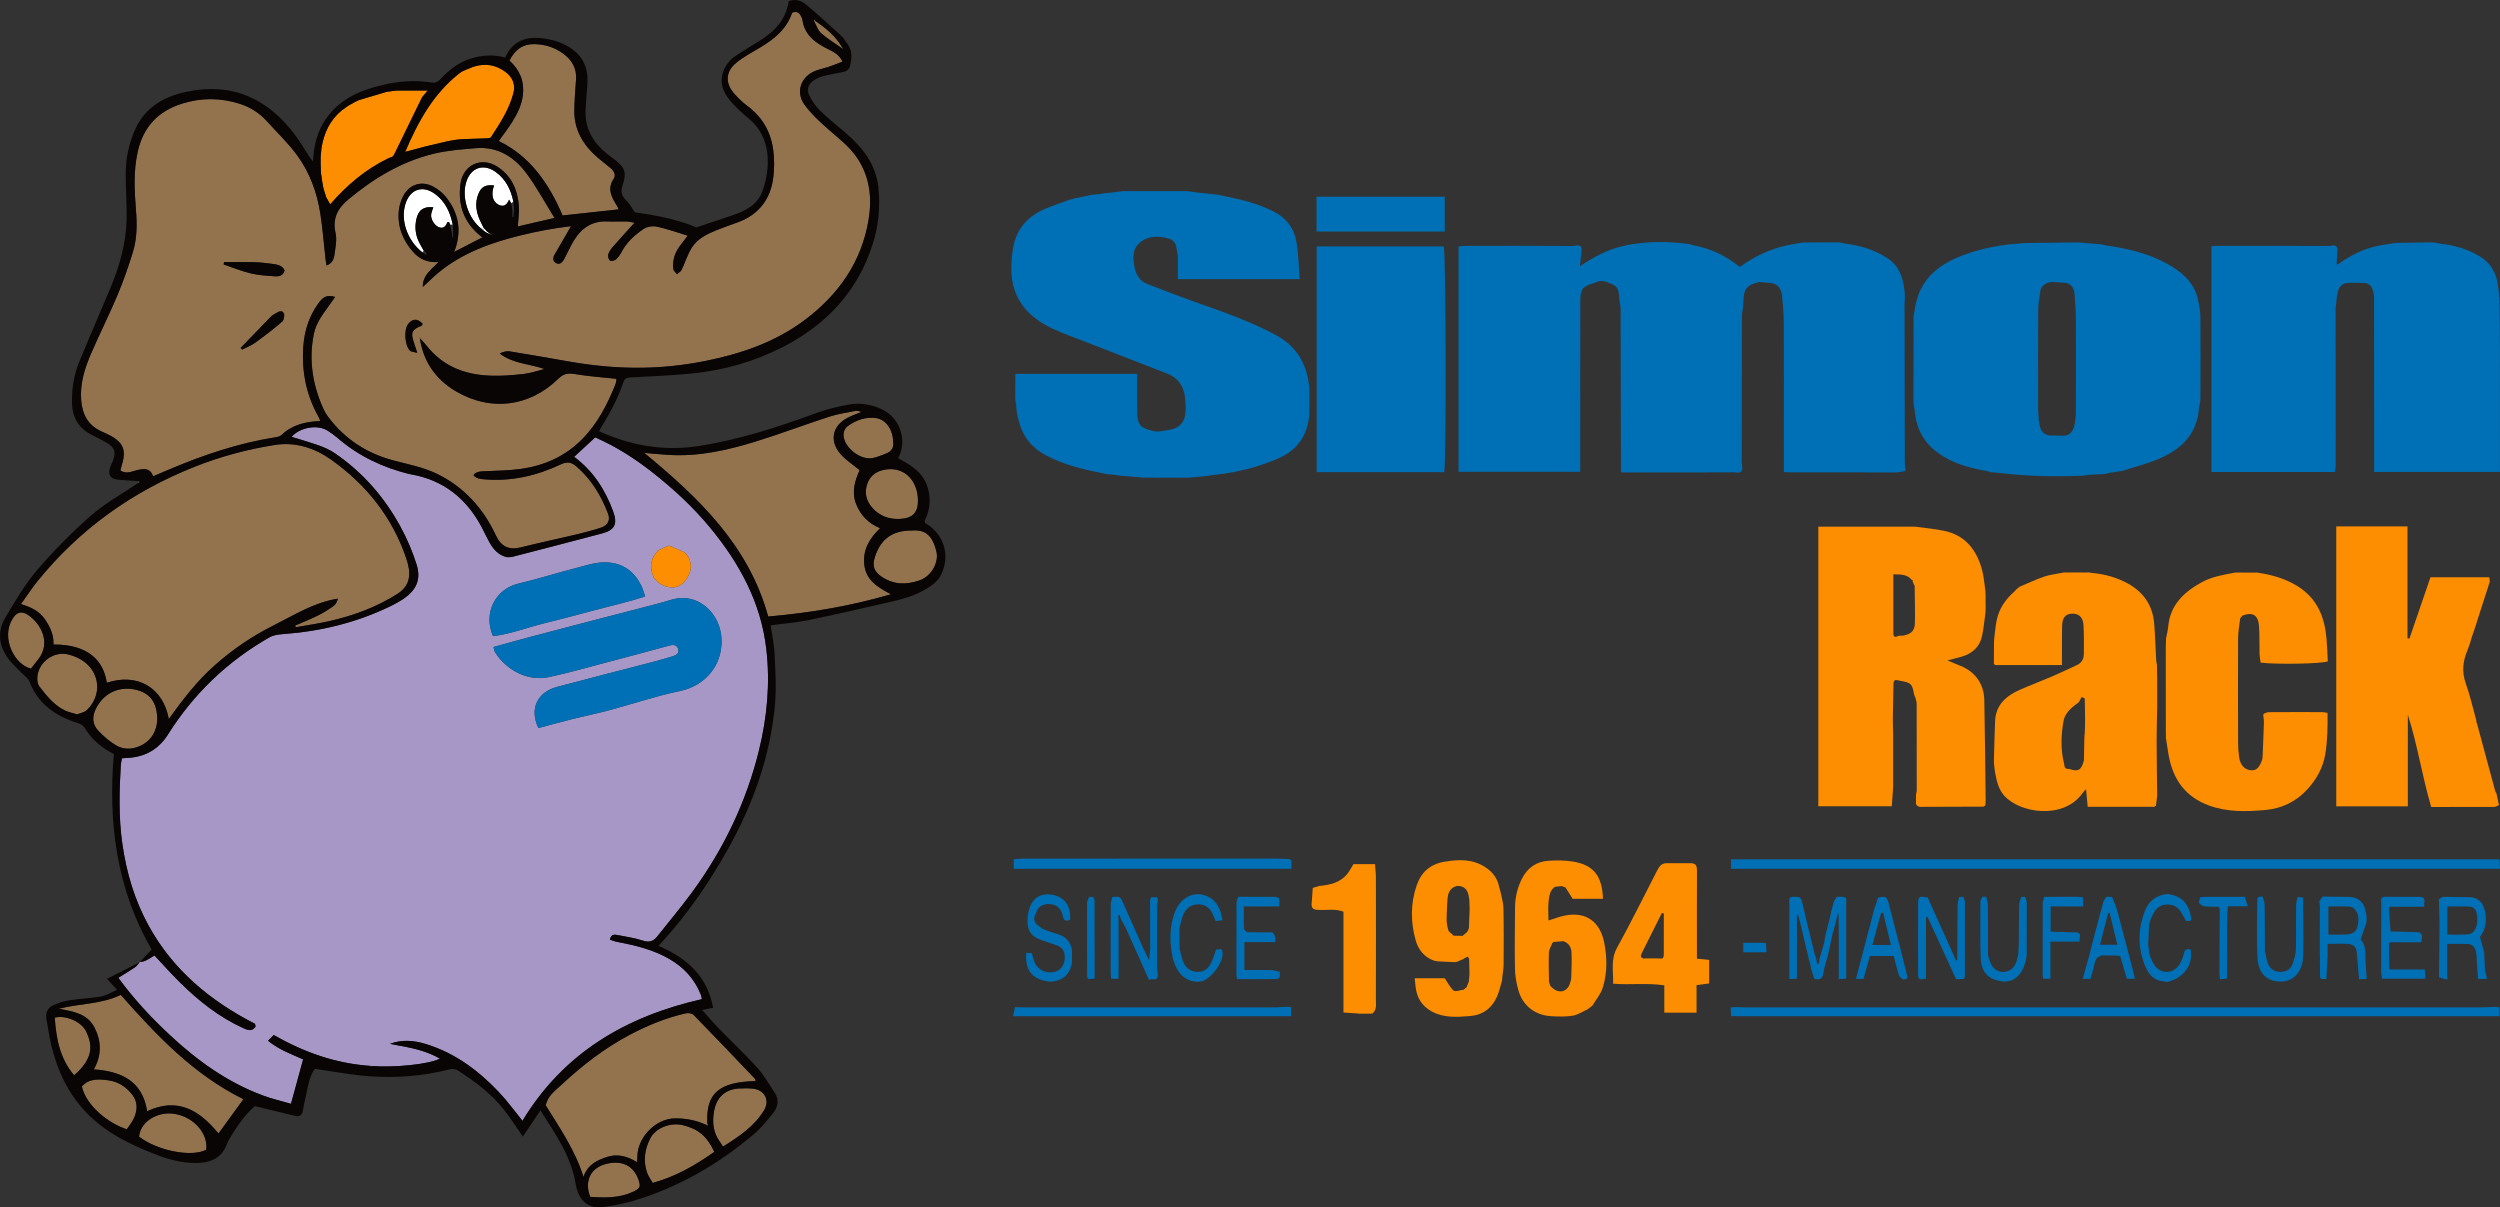 <?xml version="1.0" encoding="UTF-8"?><svg id="b" xmlns="http://www.w3.org/2000/svg" viewBox="0 0 457.679 221.05"><rect x="0" y="0" width="457.679" height="221.05" fill="#333333" stroke="none"/><defs><style>.e{fill:#0070b6;}.f{fill:#fff;}.g{fill:#fd8e01;}.h{fill:#93734d;}.i{fill:#a797c7;}.j{fill:#090505;}</style></defs><g id="c"><g id="d"><path class="h" d="m25.416,88.086c.05.058.099.117.149.175-.091.056-.182.112-.273.168.041-.115.083-.229.124-.344Z"/><path class="h" d="m71.632,15.228c-.115.011-.231.023-.346.034.115-.011.231-.023.346-.034Z"/><path class="i" d="m67.823,195.139c-6.301-.431-12.1-2.439-17.705-5.66-.289.29-.616.618-1.047,1.051,1.98,1.648,4.218,2.417,6.418,3.419-.72,2.639-1.433,5.253-2.218,8.132-1.686-.494-3.461-.9-5.153-1.528-6.476-2.402-11.967-6.357-16.979-11.019-3.438-3.199-6.631-6.625-9.483-10.524,1.043-.651,2.055-1.247,3.025-1.906.351-.238.6-.626.895-.946l.009-.017c.36-.086.748-.115,1.074-.272.531-.255,1.022-.593,1.62-.949,1.547,1.645,3.039,3.329,4.634,4.907,3.435,3.398,7.185,6.379,11.625,8.4.827.377,1.622.675,2.255-.307-.037-.161-.074-.322-.11-.484-8.147-4.175-14.964-9.789-19.453-17.931-2.584-4.688-4.079-9.726-4.833-14.999-.691-4.834-.576-9.687-.277-14.541.023-.367.135-.729.215-1.147.415-.028.784-.053,1.153-.076,3.128-.196,5.562-1.591,7.235-4.245,4.724-7.497,10.931-13.452,18.629-17.832.705-.401,1.628-.519,2.463-.579,6.907-.501,13.518-2.113,19.756-5.152.822-.4,1.632-.848,2.382-1.368,2.273-1.576,3.149-3.513,2.325-6.163-.747-2.399-1.755-4.758-2.958-6.966-2.93-5.376-6.859-9.913-11.944-13.408-1.961-1.348-4.232-1.856-6.429-2.579-.51-.168-1.028-.311-1.562-.472,1.489-1.751,4.733-2.312,6.577-1.143.637.404,1.259.844,1.828,1.337,3.833,3.32,8.279,5.409,13.169,6.623l.084.049.093-.023c6.078,1.036,10.336,4.494,13.146,9.874.448.857.843,1.743,1.318,2.585.73,1.297,1.668,2.378,3.213,2.729.278-.011.555-.021.833-.032,5.533-1.439,11.072-2.851,16.595-4.328,2.316-.619,2.844-1.738,2.014-4.001-1.439-3.921-3.589-7.356-7.147-10.019,1.342-1.239,2.589-2.389,3.851-3.553,3.839,1.67,7.23,3.853,10.423,6.353,3.882,3.04,7.496,6.381,10.633,10.182,5.346,6.476,9.274,13.657,10.266,22.154.734,6.289.167,12.494-1.343,18.637-2.338,9.51-6.511,18.15-12.292,26.02-2.011,2.737-4.214,5.333-6.312,8.006-.718.915-1.49,1.154-2.664.768-1.478-.486-3.046-.707-4.581-1.006-.573-.112-1.214-.229-1.433.837.472.147.937.343,1.421.433,3.303.61,6.54,1.414,9.482,3.115,2.66,1.538,4.628,3.687,5.754,6.567.094.24.121.505.182.774-13.887,3.162-25.314,9.827-32.847,22.274-1.451-1.778-2.792-3.647-4.361-5.299-3.766-3.964-8.072-7.162-13.398-8.775-2.135-.647-4.277-.842-6.486-.02.639.128,1.279.255,1.918.383.167.024.334.048.501.072,2.321.461,4.603,1.037,6.714,2.257-1.957,1.05-8.462,1.674-12.49,1.355-.069-.061-.143-.069-.223-.022Zm58.223-89.816c.792-1.404.477-3.159-.758-4.217-.928-.405-1.855-.81-2.783-1.215-.294.114-.589.227-.883.341-.374.18-.747.359-1.121.539-.165.184-.329.367-.494.551-1.039,1.391-.962,2.869-.344,4.389.272.301.544.601.816.902,2.326,1.601,4.43,1.114,5.567-1.289Zm-27.485,27.962c2.163-.576,4.223-1.15,6.298-1.669,2.183-.547,4.394-.987,6.567-1.569,4.349-1.166,8.633-2.621,13.032-3.539,4.495-.938,7.757-4.508,7.641-9.361-.113-4.727-4.262-8.929-9.346-7.302-1.07.342-2.161.621-3.248.905-3.843,1.002-7.689,1.99-11.532,2.991-3.686.96-7.372,1.922-11.053,2.901-2.166.576-4.324,1.187-6.579,1.808.117.391.145.723.303.973,2.059,3.257,5.974,5.349,9.796,4.54,3.674-.778,7.29-1.833,10.927-2.788,3.738-.981,7.474-1.971,11.199-2.998.74-.204,1.341-.114,1.583.595.268.786-.314,1.176-.994,1.376-1.185.35-2.369.706-3.564,1.018-5.871,1.532-11.754,3.019-17.615,4.587-3.483.931-5.138,3.87-3.411,7.533Zm-8.299-16.828c3.146-.372,6.155-1.552,9.255-2.322,3.13-.778,6.25-1.599,9.364-2.435,3.068-.824,6.185-1.492,9.235-2.526-.305-.839-.463-1.474-.754-2.041-1.302-2.529-3.281-4.025-6.232-4.174-2.053-.103-3.927.592-5.842,1.077-3.483.883-6.909,1.996-10.405,2.813-4.186.979-6.484,5.413-4.621,9.608Z"/><path class="h" d="m76.854,61.855c.638,4.336,2.893,7.601,6.647,9.799,6.331,3.708,13.413,2.848,18.719-2.326.939-.916,1.744-1.07,2.989-.856,2.486.427,5.018.59,7.648.875-.056.347-.051.662-.159.933-1.48,3.735-3.292,7.265-6.164,10.165-3.13,3.159-6.982,4.831-11.312,5.418-2.131.289-4.302.298-6.456.406-.754.038-1.509.003-2.104.708.546.666,1.283.715,2.024.778,4.917.415,9.568-.655,13.971-2.735,1.285-.607,2.044-.354,2.992.481,2.665,2.346,4.421,5.271,5.667,8.541.439,1.152-.007,2.127-1.244,2.538-1.43.476-2.891.87-4.358,1.22-3.457.823-6.94,1.544-10.384,2.415-2.134.539-3.594-.14-4.543-2.184-2.318-4.993-5.909-8.943-10.883-11.328-2.445-1.173-5.213-1.704-7.867-2.405-4.873-1.286-8.849-3.877-11.895-7.885-.356-.469-.676-.982-.919-1.517-1.989-4.386-2.728-8.941-1.783-13.71.401-2.026,1.62-3.619,2.795-5.235.369-.508.718-1.031,1.106-1.59-1.397-.4-2.12-.127-3.06,1.175-1.688,2.336-2.545,4.995-2.751,7.837-.332,4.569.512,8.91,2.78,12.934.103.183.178.384.256.58.018.044-.006.105-.015.202-2.643.095-5.111.693-7.103,2.612-.24.231-.678.299-1.037.356-6.754,1.071-13.177,3.227-19.445,5.895-.94.4-1.881.796-2.932,1.241-.562-1.559-1.665-1.418-2.996-1.108-.909.212-1.934.789-2.998.035.152-.566.285-1.076.424-1.583.545-1.992.057-3.357-1.673-4.444-.682-.428-1.428-.762-2.166-1.091-2.5-1.114-3.569-3.149-3.768-5.76-.228-2.995.633-5.779,1.794-8.463,1.562-3.611,3.334-7.131,4.861-10.756,1.083-2.573,2.001-5.226,2.824-7.896.771-2.5.761-5.111.553-7.703-.286-3.555-.467-7.091.319-10.623,1.005-4.516,3.674-7.419,8.08-8.814,3.567-1.129,7.1-1.105,10.649.033,1.947.624,3.594,1.696,4.959,3.21,1.838,2.039,3.846,3.952,5.466,6.151,2.365,3.211,3.709,6.934,4.305,10.874.418,2.763.635,5.556.947,8.334.034.302.101.601.173,1.016.993-.378,1.326-1.138,1.431-1.907.18-1.328.501-2.746.219-4.005-.599-2.679.338-4.518,2.337-6.183,4.621-3.849,9.677-6.902,15.541-8.345,2.544-.626,5.211-.822,7.836-1.039,3.922-.324,6.942,1.559,9.172,4.535,1.889,2.521,3.387,5.335,5.194,8.239-2.448.568-4.562,1.058-6.718,1.558.075-1.374.294-2.649.184-3.894-.259-2.913-1.387-5.427-3.956-7.067-2.943-1.878-6.277-.292-6.731,3.197-.513,3.932.673,7.214,4.001,9.772-1.726.889-3.334,1.717-4.943,2.545l-.112-.117c1.342-3.658.736-7.007-1.727-9.981-.601-.725-1.423-1.34-2.261-1.782-2.052-1.081-4.292-.388-5.389,1.674-.444.834-.755,1.808-.848,2.745-.287,2.892.704,5.408,2.609,7.565,1.173,1.328,2.659,1.992,4.646,1.857-1.219,1.355-2.878,2.289-2.866,4.564,1.093-1.005,1.953-1.872,2.89-2.643,4.397-3.618,9.611-5.474,15.039-6.806,2.962-.727,5.963-1.297,9.2-1.683-.296.52-.588,1.042-.887,1.559-.702,1.211-1.417,2.415-2.108,3.632-.326.573-.379,1.211.246,1.562.646.362,1.126-.071,1.447-.637.239-.422.442-.864.667-1.294.4-.765.76-1.555,1.217-2.284,1.381-2.204,3.282-3.513,6.001-3.405,1.187.047,2.377-.017,3.565.011.454.011.905.136,1.487.23-1.435,1.59-2.744,3.008-4.012,4.463-.348.399-.681.878-.813,1.376-.087.33.088.909.347,1.096.212.152.828.004,1.078-.219.431-.385.778-.9,1.052-1.418.938-1.772,2.396-3.073,3.995-4.164.628-.428,1.668-.583,2.428-.423,1.823.385,3.59,1.03,5.651,1.652-.519.692-.845,1.16-1.205,1.601-1.071,1.315-1.621,2.806-1.42,4.5.041.341.431.641.661.96.292-.262.697-.468.855-.795.65-1.345,1.073-2.823,1.865-4.072,1.044-1.646,2.794-2.501,4.566-3.21,1.25-.501,2.524-.945,3.791-1.403,3.957-1.43,6.116-4.31,6.583-8.417.181-1.595.18-3.253-.033-4.842-.448-3.345-2.02-6.093-4.798-8.122-.823-.6-1.556-1.344-2.248-2.097-1.785-1.943-1.732-4.123.302-5.77,1.329-1.077,2.87-1.9,4.35-2.779,2.604-1.547,4.865-3.395,5.858-6.366.807-.327,1.302-.049,1.623.641.091.195.219.388.246.594.388,2.955,2.498,4.354,4.906,5.532.898.439,1.825.925,2.456,2.181-.921.35-1.731.686-2.559.965-.764.258-1.564.409-2.319.688-2.683.991-3.786,3.832-2.132,6.173,1.193,1.688,2.784,3.129,4.345,4.515,1.893,1.68,3.928,3.174,5.366,5.333,2.336,3.507,2.71,7.399,2.05,11.343-1.283,7.664-5.473,13.621-11.602,18.237-5.499,4.143-11.849,6.291-18.536,7.603-3.716.729-7.469,1.132-11.239,1.189-4.532.068-9.043-.362-13.514-1.15-3.606-.635-7.213-1.271-10.828-1.853-.572-.092-1.19.104-1.808.396,2.439,1.878,5.436,1.871,8.207,2.841-1.278.312-2.54.768-3.837.908-3.87.418-7.739.666-11.529-.672-2.638-.931-4.717-2.551-6.407-4.737-.324-.419-.715-.787-1.074-1.179-.02-.04-.034-.086-.063-.119-.015-.018-.056-.014-.085-.019.055.04.11.08.165.12Zm-35.845-13.873c-.024.144-.048.287-.072.431,1.662.56,3.296,1.238,4.995,1.645,1.444.345,2.96.428,4.451.527.755.05,1.517-.13,1.712-1.115-.484-.972-1.439-1.048-2.32-1.173-1.111-.158-2.235-.272-3.356-.302-1.802-.049-3.606-.013-5.41-.013Zm3.034,15.725c.1.096.201.192.301.289.802-.416,1.67-.742,2.394-1.266,1.687-1.22,3.345-2.49,4.919-3.85.327-.282.494-1.182.29-1.55-.377-.679-1.034-.205-1.545.069-.282.151-.569.325-.79.551-1.865,1.911-3.715,3.837-5.57,5.758Zm32.344.884c-.281-.873-.422-1.359-.593-1.834-.664-1.845-.41-2.428,1.337-3.097.116-.044.171-.248.25-.37-.934-1.04-1.923-.998-2.696.085-.782,1.096-.581,3.906.393,4.849.188.182.565.169,1.309.366Z"/><path class="h" d="m19.554,124.991c-.599-4.042-3.4-7.031-9.765-6.999.08-1.765-.624-3.277-1.635-4.713-1.017-1.445-2.494-2.125-4.321-2.689,1.1-1.53,2.002-2.922,3.039-4.204,7.7-9.517,17.335-16.384,28.689-20.909,4.778-1.904,9.719-3.227,14.775-4.024,3.732-.589,7.266.55,10.266,2.683,6.434,4.575,11.211,10.515,13.772,18.084.206.609.377,1.24.475,1.875.3,1.939-.304,3.476-2.012,4.572-3.86,2.475-8.091,4.027-12.529,5.038-2.037.464-4.113.753-6.172,1.121-.03-.103-.06-.206-.09-.309,1.379-.602,2.783-1.154,4.13-1.822,1.008-.5,1.971-1.108,2.894-1.754.389-.272.623-.766.792-1.344-4.382.683-8.032,3.023-11.839,4.927-3.868,1.935-7.427,4.367-10.683,7.248-3.244,2.871-5.865,6.263-8.433,9.865-1.047-5.766-5.764-8.502-11.355-6.645Z"/><path class="h" d="m117.947,82.91c1.501.126,3.001.28,4.505.372,5.476.335,10.736-.864,15.901-2.456,4.526-1.395,8.961-3.083,13.468-4.545,1.572-.51,3.237-.739,4.865-1.068.225-.046.485.076,1.074.182-1.084.449-1.87.704-2.59,1.085-2.761,1.461-3.378,4.155-1.354,6.567.942,1.122,2.252,1.937,3.554,3.023-.791,1.805-1.523,3.889-.662,6.135.807,2.106,2.257,3.601,4.404,4.497-1.937,1.889-3.176,3.94-2.886,6.651.304,2.839,2.396,4.146,4.893,5.437-7.504,2.192-14.86,3.412-22.483,4.076-3.556-12.999-12.693-21.718-22.688-29.956Z"/><path class="h" d="m129.273,205.933c-1.778-.83-3.606-1.182-5.609-1.191-3.787-.016-7.083,3.758-6.972,7.138.007.212-.039.425-.085.878-1.737-1.099-3.564-1.571-5.44-.962-1.802.586-3.56,1.36-4.351,3.649-1.558-4.955-4.351-8.941-6.91-13.094.359-1.719,1.737-2.697,2.893-3.772,3.804-3.536,7.886-6.708,12.506-9.145,3.257-1.719,6.637-3.105,10.231-3.921.446-.101,1.153-.006,1.441.289,3.773,3.861,7.494,7.773,11.22,11.68.094.098.102.277.155.433-6.755.145-9.164,2.277-8.853,7.79-.077.074-.153.15-.227.228Z"/><path class="h" d="m93.271,11.1c.966-1.966,2.396-3.064,4.602-3.022,1.95.037,3.721.618,5.279,1.773,1.571,1.165,2.458,2.682,2.304,4.721-.142,1.881-.282,3.767-.311,5.652-.055,3.609,1.665,6.38,4.31,8.662.776.669,1.608,1.272,2.384,1.941.579.499.946,1.26.524,1.882-1.25,1.844-.423,3.355.546,4.898.111.176.189.373.362.722-3.485.377-6.86.743-10.28,1.113-1.231-2.891-2.696-5.578-4.641-7.98-1.922-2.373-4.232-4.279-7.042-5.643.886-1.249,1.746-2.353,2.484-3.532.946-1.513,1.726-3.1,1.937-4.927.29-2.514-.591-4.55-2.459-6.259Z"/><path class="h" d="m44.565,201.232c-1.58,2.174-3.058,4.207-4.565,6.281-3.495-4.277-7.488-6.688-13.058-4.083-.867-5.504-4.704-7.32-9.771-7.656,1.466-2.593,1.391-5.107.178-7.562-1.318-2.667-3.942-3.048-6.571-3.539,3.751-.984,7.72-.789,11.33-2.545,6.566,7.424,13.317,14.585,22.458,19.103Z"/><path class="g" d="m84.591,25.479c-.403.039-.806.079-1.209.118-.454.081-.908.163-1.362.244-1.396.328-2.792.656-4.189.983-.333.09-.667.18-1,.271-.813.218-1.626.435-2.659.712,2.398-5.632,5.196-10.674,9.911-14.378.696-.547,1.631-.789,2.456-1.172.123-.037.246-.074.369-.111,2.051-.598,3.921-.249,5.639,1.026,1.371,1.018,1.854,2.379,1.421,3.978-.796,2.943-2.449,5.471-4.099,7.988-.085.129-.374.124-.567.181-1.57.053-3.14.107-4.71.16Z"/><path class="h" d="m23.266,126.083c.129.006.51-.011.881.046,3.013.462,4.512,2.089,4.631,5.211.095,2.492-1.245,4.764-4.012,5.536-1.293.361-2.526.173-3.57-.454-1.176-.707-2.252-1.647-3.201-2.647-1.167-1.23-1.152-2.692-.367-4.184,1.147-2.18,3.157-3.512,5.638-3.508Z"/><path class="h" d="m130.775,210.87c-3.47,2.461-7.039,4.51-11.278,5.694-.363-.65-.828-1.251-1.054-1.932-.717-2.161-.411-4.284.623-6.263.989-1.892,3.684-2.922,5.905-2.395,2.825.67,4.465,2.026,5.804,4.895Z"/><path class="h" d="m14.135,130.776c-.832-.25-1.527-.374-2.146-.661-2.072-.959-3.442-2.712-4.788-4.457-.269-.349-.375-.904-.378-1.365-.017-2.92,2.921-5.214,5.754-4.462.867.23,1.743.586,2.492,1.073,3.272,2.129,3.662,6.404.821,9.102-.45.427-1.2.538-1.755.771Z"/><path class="h" d="m166.99,97.116c2.376-.174,3.739.857,4.458,3.936.416,1.782-.811,4.43-3.157,5.217-2.416.812-4.613.793-6.789-.622-1.406-.914-1.865-1.946-1.371-3.557,1.046-3.408,3.236-4.996,6.859-4.974Z"/><path class="h" d="m132.365,209.907c-.529-.861-1.047-1.49-1.331-2.211-.609-1.551-.581-3.19-.2-4.781.543-2.268,2.211-3.558,4.546-3.644.809-.03,1.626-.055,2.429.025,2.141.211,3.178,2.117,2.086,3.93-1.749,2.904-4.454,4.761-7.531,6.682Z"/><path class="h" d="m168.053,91.526c.049,2.309-.977,3.362-3.278,3.474-2.014.098-3.724-.515-5.068-2.023-1.174-1.316-1.511-2.876-.896-4.512.638-1.696,2.088-2.423,3.804-2.563,3.083-.251,5.364,2.142,5.438,5.624Z"/><path class="h" d="m37.761,210.475c-2.568,1.41-8.84.267-12.299-2.381.167-2.602,3.245-4.716,6.52-4.174,3.495.578,6.15,3.591,5.778,6.556Z"/><path class="h" d="m23.22,206.734c-3.249-1.001-7.439-4.266-8.237-7.83,1.33-1.525,3.132-1.363,4.87-1.129,1.833.248,3.325,1.254,4.426,2.718.957,1.273.884,2.743.28,4.136-.332.767-.901,1.432-1.338,2.105Z"/><path class="h" d="m163.52,80.985c.135.921-.297,1.661-1.276,2.037-.847.325-1.699.703-2.584.851-2.104.353-4.874-1.755-5.202-3.881-.135-.873.179-1.614.904-2.106,1.51-1.026,3.182-1.603,5.02-1.345,1.813.254,3.12,2.125,3.138,4.445Z"/><path class="h" d="m5.667,122.407c-3.011-.721-5.525-5.593-3.391-9.095.764-1.254,1.651-1.531,2.847-.738,2.259,1.499,4.301,4.997,1.919,8.079-.46.595-.928,1.183-1.375,1.753Z"/><path class="h" d="m108.055,219.107c-1.126-2.873.073-5.295,2.855-6.014,2.914-.753,5.07.281,5.977,2.868.455,1.298.307,1.62-1.006,2.229-2.485,1.153-5.102,1.112-7.826.918Z"/><path class="h" d="m13.577,196.863c-2.668-3.138-3.284-6.792-3.554-10.567,2.029-.504,4.937.741,5.786,2.606,1.024,2.249,1.512,4.688-2.232,7.961Z"/><path class="f" d="m82.396,41.116c-.054-.146-.108-.293-.159-.429-.125-.012-.3-.055-.312-.027-.296.671-.636,1.263-1.533.962-.781-.262-1.552-1.417-1.469-2.316.043-.462.262-.907.4-1.353-1.72-.196-2.72.459-3.095,2.161-.321,1.456-.172,2.89.499,4.24.261.525.565,1.028.85,1.541-.087.101-.173.202-.26.303-2.755-2.161-4.047-5.885-3.088-8.899.859-2.697,3.173-3.457,5.434-1.777,1.885,1.401,2.773,3.379,3.223,5.606-.163-.004-.326-.008-.49-.013Z"/><path class="f" d="m88.099,41.86c-2.396-1.896-3.625-5.702-2.752-8.521.825-2.665,3.155-3.485,5.418-1.845,1.827,1.324,2.766,3.226,3.215,5.395-.127.114-.254.228-.381.343-.109-.184-.217-.369-.404-.685-.384.986-1.01,1.422-1.963.921-1.087-.571-1.383-1.96-.778-3.506-1.524-.211-2.365.232-2.891,1.583-.599,1.54-.431,3.064.201,4.554.229.541.508,1.061.764,1.59-.143.057-.287.114-.43.17Z"/><path class="h" d="m154.002,8.742c-1.242-.881-2.559-1.675-3.693-2.677-.583-.516-.839-1.402-1.243-2.12.052-.051.103-.103.152-.157,1.908,1.332,3.714,2.767,4.914,4.819-.044.044-.088.089-.131.135Z"/><path class="h" d="m84.591,25.479c1.57-.053,3.14-.107,4.71-.16-1.57.053-3.14.107-4.71.16Z"/><path class="g" d="m72.599,16.57c-.213.026-.426.053-.639.079-.404.057-.809.113-1.214.169-1.68.501-3.361,1.003-5.041,1.505-.197.091-.395.183-.592.274l-.098.058-1.181.649-.062.036c-.42.303-.841.606-1.262.909-2.136,1.781-3.213,4.13-3.654,6.819-.055.576-.109,1.152-.164,1.728.002.432.005.863.007,1.294.021.549.042,1.099.062,1.647.037.219.073.438.109.657.041.303.083.606.124.909.064.351.127.701.191,1.051.067.243.135.485.203.728.061.188.121.376.182.565.049.158.099.315.148.473.221.393.441.786.727,1.292,3.1-3.554,6.498-6.421,10.587-8.404.25-.101.5-.202.75-.303.094-.036.17-.094.229-.175.119-.225.239-.45.358-.674,1.63-3.343,3.26-6.686,4.89-10.028.314-.38.628-.76,1.041-1.26h-5.701Z"/><path class="h" d="m58.7,30.09c.021.549.042,1.098.063,1.647-.021-.549-.042-1.098-.063-1.647Z"/><path class="h" d="m58.857,27.068c-.055.576-.109,1.152-.164,1.728.055-.576.109-1.152.164-1.728Z"/><path class="h" d="m71.96,16.649c-.405.057-.809.113-1.214.17.405-.057.809-.113,1.214-.17Z"/><path class="h" d="m82.02,25.841c.454-.081.908-.163,1.362-.244-.454.081-.908.163-1.362.244Z"/><path class="h" d="m58.872,32.395l.124.909-.124-.909Z"/><path class="h" d="m59.186,34.355c.068.243.135.485.203.728-.068-.243-.135-.485-.203-.728Z"/><path class="h" d="m76.831,27.095c.333-.09.667-.18,1-.271-.333.09-.667.18-1,.271Z"/><path class="h" d="m71.032,29.01c.25-.101.5-.202.75-.303-.25.101-.5.202-.75.303Z"/><path class="h" d="m72.011,28.532c.12-.225.239-.45.359-.674-.12.225-.239.45-.359.674Z"/><path class="h" d="m93.645,101.977c-.278.011-.555.021-.833.032.278-.011.555-.021.833-.032Z"/><path class="h" d="m89.676,42.749l.358.141c-.02.036-.052.105-.058.103-.158-.056-.314-.119-.471-.182,0,0,.056-.112.056-.112l.115.05Z"/><path class="f" d="m89.009,42.579c-.188-.139-.375-.278-.563-.417l.156-.396c.196.209.392.417.588.626-.063.06-.123.122-.181.187Z"/><path class="h" d="m59.571,35.648c.049.158.099.315.148.473-.049-.158-.099-.315-.148-.473Z"/><path class="h" d="m65.705,18.323c-.197.092-.394.183-.592.275.197-.092.394-.183.592-.275Z"/><path class="h" d="m73.822,191.549c-.167-.024-.334-.048-.501-.072.167.024.334.048.501.072Z"/><path class="h" d="m46.682,187.436c.037.161.074.322.11.484-.037-.161-.074-.322-.11-.484Z"/><path class="f" d="m89.19,42.392c.162.119.324.238.486.357,0,0-.115-.05-.115-.05,0,0-.057.112-.056.112-.165-.077-.33-.155-.496-.232.057-.065.117-.127.181-.187Z"/><path class="f" d="m88.446,42.162c-.116-.101-.231-.201-.347-.302.143-.057.287-.114.43-.17l.073.076-.156.396Z"/><path class="h" d="m83.352,46.007c-.073.042-.146.084-.219.126.036-.081.071-.162.107-.243l.112.117Z"/><path class="j" d="m76.837,61.874c.008.009.018.018.026.027-.002-.016-.007-.03-.009-.046l-.017.019Z"/><path class="j" d="m169.427,95.78c-.073-.044-.088-.187-.172-.379,1.081-2.145,1.268-4.434.36-6.754-.946-2.421-3.087-3.605-5.197-4.776,1.691-2.999.535-7.382-3.114-9.007-1.854-.826-3.843-1.165-5.826-.813-2.045.362-4.097.855-6.043,1.57-7.046,2.586-14.175,4.906-21.603,6.047-6.258.961-12.32-.065-18.112-2.706.076-.194.111-.346.189-.472,1.688-2.734,3.234-5.539,4.248-8.604.233-.705.733-.763,1.389-.798,3.767-.203,7.544-.341,11.293-.729,5.804-.601,11.36-2.183,16.559-4.867,7.933-4.096,13.628-10.166,16.372-18.795,1.078-3.39,1.405-6.878,1.038-10.379-.441-4.198-2.882-7.32-5.98-9.988-1.553-1.338-3.184-2.593-4.65-4.019-.824-.801-1.517-1.808-2.026-2.841-.555-1.124-.167-2.116.874-2.778.534-.34,1.142-.613,1.753-.772,1.086-.283,2.203-.453,3.305-.679.644-.132,1.297-.312,1.495-1.037.389-1.428.514-2.852-.418-4.152-.375-.523-.715-1.095-1.183-1.523-2.105-1.927-4.21-3.858-6.4-5.686-.863-.72-1.959-1.109-3.188-.626-.486,3.32-2.516,5.508-5.231,7.193-1.461.907-2.936,1.792-4.371,2.737-1.197.789-2.069,1.851-2.476,3.266-.649,2.255.392,3.972,1.805,5.519.907.993,1.907,1.916,2.949,2.769,4.269,3.495,3.973,9.095,2.551,13.21-.902,2.611-3.219,3.743-5.68,4.563-2.071.691-4.141,1.386-6.456,2.162-3.532-1.528-7.594-2.247-11.272-2.773-.633-.907-.981-1.63-1.529-2.138-.863-.799-1.1-1.633-.723-2.737.806-2.365.51-3.261-1.5-4.828-.382-.298-.785-.568-1.165-.868-2.64-2.081-4.253-4.685-4.086-8.163.072-1.509.189-3.017.317-4.523.245-2.907-.638-5.255-3.185-6.897-1.531-.987-3.189-1.456-4.968-1.687-3.102-.404-5.524.478-6.898,3.525-1.827-.528-3.597-.484-5.417-.063-2.524.584-4.5,1.961-6.227,3.802-.478.509-.917.966-1.786.828-2.466-.392-4.943-.327-7.405.116-.115.011-.231.023-.346.034-.782.188-1.568.36-2.345.566-3.788,1.008-7.107,2.738-9.379,6.086-1.515,2.233-2.123,4.742-2.255,7.651-.352-.458-.584-.724-.775-1.016-.793-1.214-1.511-2.483-2.37-3.649-5.025-6.82-11.601-9.904-20.09-8.085-4.299.921-7.761,3.008-9.526,7.317-.972,2.371-1.5,4.826-1.53,7.359-.035,2.911.228,5.826.154,8.734-.11,4.391-1.306,8.562-2.999,12.593-1.88,4.477-3.825,8.927-5.667,13.419-.985,2.402-1.382,4.93-1.323,7.547.064,2.837,1.356,4.783,3.892,5.979.82.387,1.625.812,2.408,1.269,1.516.884,1.798,1.711,1.183,3.329-.171.451-.434.874-.554,1.335-.337,1.294.106,1.962,1.447,2.111,1.281.142,2.573.188,3.861.277.05.059.099.117.149.175-.091.056-.182.112-.273.168-2.889,1.958-6.006,3.656-8.613,5.936-3.521,3.08-6.842,6.442-9.884,9.996-2.248,2.625-4.023,5.681-5.805,8.667-1.546,2.593-1.229,5.254.596,7.652.71.932,1.617,1.714,2.428,2.57.475.501,1.143.936,1.375,1.535,1.545,3.987,4.59,6.204,8.502,7.473.647.21,1.256.417,1.675,1.095,1.237,2,2.943,3.53,5.271,4.684-1.074,12.549.495,24.697,6.913,35.803-.836.888-1.5,1.594-2.165,2.3.36-.086.748-.115,1.074-.271.531-.255,1.022-.593,1.62-.949,1.547,1.646,3.039,3.329,4.634,4.907,3.435,3.398,7.185,6.379,11.625,8.4.827.376,1.623.675,2.254-.307-.037-.162-.073-.323-.11-.484-8.147-4.175-14.965-9.789-19.453-17.931-2.584-4.688-4.079-9.726-4.833-14.999-.691-4.833-.576-9.687-.276-14.541.022-.368.134-.729.215-1.147.415-.027.784-.053,1.153-.076,3.128-.196,5.562-1.591,7.235-4.245,4.724-7.498,10.93-13.453,18.628-17.833.706-.401,1.628-.519,2.463-.579,6.907-.501,13.518-2.113,19.756-5.152.822-.4,1.632-.848,2.382-1.368,2.273-1.576,3.149-3.514,2.325-6.163-.747-2.399-1.755-4.758-2.958-6.966-2.93-5.376-6.859-9.913-11.944-13.408-1.961-1.348-4.232-1.855-6.429-2.579-.51-.167-1.028-.311-1.562-.471,1.489-1.751,4.733-2.312,6.577-1.144.637.404,1.259.845,1.828,1.337,3.833,3.32,8.279,5.409,13.169,6.623l.092-.068.085.093c6.078,1.036,10.336,4.494,13.146,9.875.448.857.843,1.743,1.317,2.585.73,1.297,1.667,2.378,3.213,2.729.277-.01.555-.021.833-.032,5.533-1.438,11.072-2.851,16.595-4.328,2.316-.619,2.844-1.738,2.014-4-1.438-3.921-3.589-7.356-7.147-10.02,1.343-1.239,2.589-2.389,3.851-3.553,3.839,1.671,7.23,3.853,10.423,6.354,3.882,3.04,7.496,6.381,10.633,10.183,5.346,6.476,9.274,13.657,10.266,22.153.734,6.289.167,12.494-1.343,18.637-2.337,9.509-6.511,18.15-12.292,26.02-2.011,2.737-4.213,5.333-6.312,8.006-.718.915-1.49,1.154-2.664.768-1.478-.486-3.045-.707-4.581-1.006-.573-.112-1.214-.229-1.433.836.472.147.937.343,1.421.433,3.303.61,6.54,1.414,9.482,3.115,2.66,1.538,4.628,3.687,5.754,6.567.094.24.121.505.182.774-13.887,3.162-25.314,9.827-32.847,22.274-1.451-1.778-2.792-3.647-4.361-5.299-3.766-3.964-8.072-7.162-13.398-8.775-2.135-.646-4.278-.842-6.486-.021.639.128,1.279.255,1.918.383.167.024.334.048.501.072,2.321.46,4.603,1.037,6.714,2.257-1.957,1.05-8.462,1.674-12.49,1.355l-.121.084-.102-.106c-6.301-.431-12.1-2.439-17.705-5.66-.29.291-.617.619-1.047,1.051,1.98,1.648,4.217,2.417,6.417,3.419-.72,2.639-1.433,5.253-2.217,8.131-1.687-.494-3.461-.9-5.153-1.528-6.476-2.402-11.967-6.356-16.979-11.02-3.438-3.199-6.631-6.625-9.482-10.523,1.043-.651,2.055-1.248,3.024-1.906.351-.238.6-.626.895-.946-1.972,1-3.943,2-5.991,3.04.665.728,1.16,1.269,1.843,2.016-1.099.47-1.982,1.044-2.937,1.215-1.903.341-3.856.396-5.769.696-1.035.163-2.079.482-3.027.926-1.025.479-1.408,1.417-1.188,2.571.302,1.58.499,3.184.875,4.745,1.122,4.66,3.112,8.905,6.476,12.381,3.512,3.628,7.956,5.78,12.585,7.585,2.415.942,4.912,1.616,7.521,1.584,2.459-.03,4.538-.791,5.533-3.354.328-.842.828-1.627,1.318-2.395,1.099-1.716,2.303-3.352,3.858-4.665.308.076.514.127.721.178,2.182.53,4.367,1.047,6.544,1.595.97.244,1.397-.132,1.539-1.084.15-1.005.404-1.994.607-2.991.34-1.672.659-3.351,1.562-4.515,3.447.482,6.668,1.107,9.917,1.346,4.965.365,9.904-.013,14.754-1.267.446-.115,1.077-.06,1.452.181,3.142,2.019,6.138,4.238,8.471,7.195,1.231,1.561,2.296,3.253,3.472,4.936,1.042-1.548,2.076-3.083,3.22-4.782,2.747,4.293,5.577,8.32,6.423,13.325.089.525.205,1.057.394,1.552.806,2.109,2.437,3.146,4.681,2.815,1.855-.274,3.72-.609,5.514-1.142,8.259-2.454,15.554-6.699,22.101-12.238,1.304-1.104,2.396-2.479,3.477-3.817.902-1.117,1.166-2.422.312-3.719-1.032-1.564-1.969-3.228-3.214-4.607-2.24-2.482-4.694-4.769-7.027-7.168-1.03-1.06-1.981-2.196-3.056-3.395.826-.162,1.421-.278,2.007-.393-1.058-5.835-4.831-9.133-9.994-11.338.266-.292.438-.48.61-.668,4.775-5.23,8.751-11.046,12.185-17.206,4.581-8.215,7.694-16.972,8.535-26.393.272-3.045.064-6.145-.079-9.212-.081-1.741-.474-3.468-.727-5.205,2.375-.318,4.692-.492,6.949-.957,5.088-1.048,10.153-2.214,15.215-3.385,2.724-.63,5.395-1.454,7.637-3.223.529-.418,1.03-.965,1.334-1.56,1.835-3.581.664-7.517-2.785-9.583ZM149.219,3.788c1.908,1.332,3.714,2.767,4.914,4.819.046.1.093.201.14.301-.09-.056-.18-.111-.271-.167-1.241-.881-2.559-1.675-3.693-2.677-.583-.516-.839-1.402-1.243-2.12l-.053-.363.205.207Zm-51.346,4.291c1.95.037,3.721.617,5.28,1.772,1.571,1.165,2.458,2.682,2.304,4.722-.142,1.881-.283,3.767-.311,5.652-.055,3.609,1.665,6.379,4.31,8.663.776.669,1.609,1.271,2.385,1.94.579.499.946,1.26.524,1.882-1.25,1.844-.423,3.355.546,4.897.11.176.188.373.362.722-3.485.377-6.86.743-10.28,1.113-1.231-2.891-2.696-5.578-4.642-7.98-1.921-2.374-4.232-4.279-7.042-5.644.886-1.249,1.746-2.353,2.484-3.532.946-1.513,1.726-3.1,1.937-4.927.29-2.514-.591-4.55-2.459-6.259.966-1.966,2.396-3.064,4.602-3.022Zm-13.79,5.35c.696-.547,1.631-.789,2.456-1.172.123-.037.246-.074.369-.11,2.051-.598,3.921-.25,5.639,1.025,1.371,1.018,1.854,2.379,1.421,3.978-.795,2.943-2.449,5.472-4.099,7.988-.084.129-.374.124-.567.182-1.57.053-3.14.106-4.71.16-.403.04-.806.079-1.209.119-.454.081-.908.163-1.362.244-1.396.328-2.792.656-4.188.983-.333.09-.667.181-1,.271-.813.217-1.625.435-2.659.711,2.397-5.632,5.196-10.674,9.911-14.378Zm-25.226,13.64c.44-2.689,1.518-5.038,3.654-6.819.421-.303.842-.606,1.262-.909l.062-.036,1.181-.649.098-.058c.197-.091.395-.183.592-.274,1.68-.501,3.361-1.003,5.041-1.505.405-.057.81-.113,1.214-.169.213-.026.426-.053.639-.079h5.701c-.412.5-.726.88-1.041,1.26-1.63,3.343-3.26,6.686-4.89,10.028-.12.225-.239.45-.358.674-.06.081-.136.139-.229.175-.25.101-.5.202-.75.303-4.089,1.982-7.487,4.85-10.587,8.404-.285-.507-.506-.899-.727-1.292-.049-.158-.099-.315-.148-.473-.061-.188-.121-.376-.182-.565-.068-.243-.135-.485-.203-.728-.063-.35-.127-.701-.191-1.051-.041-.303-.083-.606-.124-.909-.036-.219-.072-.438-.109-.657-.021-.549-.042-1.098-.062-1.647-.002-.431-.005-.863-.007-1.294.055-.576.109-1.152.164-1.728ZM2.277,113.312c.764-1.254,1.651-1.531,2.847-.737,2.259,1.499,4.301,4.997,1.918,8.079-.46.595-.928,1.184-1.375,1.753-3.01-.721-5.525-5.592-3.391-9.095Zm11.858,17.464c-.833-.25-1.527-.374-2.146-.661-2.072-.959-3.442-2.712-4.788-4.458-.269-.349-.375-.904-.377-1.365-.017-2.92,2.921-5.214,5.754-4.462.867.229,1.743.585,2.492,1.073,3.271,2.129,3.662,6.404.821,9.102-.45.427-1.2.538-1.755.771Zm10.631,6.101c-1.293.361-2.526.173-3.57-.454-1.176-.707-2.252-1.647-3.201-2.647-1.167-1.23-1.152-2.691-.366-4.184,1.147-2.181,3.157-3.513,5.637-3.509.129.006.511-.011.881.046,3.013.462,4.513,2.089,4.631,5.211.095,2.492-1.245,4.764-4.012,5.536Zm35.837-52.741c6.435,4.576,11.211,10.515,13.772,18.084.206.609.377,1.24.476,1.875.299,1.938-.304,3.477-2.013,4.572-3.86,2.475-8.091,4.027-12.528,5.038-2.037.464-4.113.752-6.172,1.121-.03-.103-.06-.206-.09-.309,1.379-.602,2.783-1.154,4.129-1.822,1.008-.5,1.971-1.108,2.894-1.754.389-.272.623-.765.792-1.344-4.383.683-8.032,3.023-11.839,4.927-3.868,1.935-7.427,4.367-10.683,7.249-3.244,2.872-5.865,6.263-8.433,9.865-1.047-5.766-5.765-8.502-11.355-6.645-.6-4.042-3.4-7.031-9.765-7,.08-1.765-.624-3.277-1.635-4.713-1.017-1.445-2.494-2.125-4.32-2.689,1.1-1.53,2.002-2.922,3.039-4.204,7.7-9.517,17.334-16.384,28.689-20.909,4.778-1.904,9.718-3.227,14.775-4.024,3.731-.588,7.266.55,10.266,2.683Zm45.932-3.692c-3.13,3.159-6.982,4.831-11.312,5.417-2.131.289-4.302.298-6.456.406-.754.038-1.51.003-2.104.708.546.666,1.283.715,2.024.777,4.917.415,9.567-.655,13.971-2.735,1.286-.607,2.044-.354,2.992.481,2.665,2.346,4.421,5.271,5.667,8.541.439,1.151-.007,2.127-1.244,2.538-1.43.476-2.891.871-4.358,1.22-3.457.824-6.939,1.544-10.384,2.415-2.134.54-3.594-.14-4.542-2.184-2.318-4.994-5.909-8.943-10.883-11.329-2.445-1.172-5.213-1.704-7.867-2.404-4.873-1.286-8.849-3.877-11.895-7.885-.356-.469-.676-.982-.919-1.517-1.989-4.385-2.729-8.94-1.783-13.709.401-2.026,1.62-3.619,2.795-5.235.369-.508.718-1.031,1.106-1.59-1.397-.4-2.12-.126-3.06,1.175-1.688,2.336-2.545,4.995-2.751,7.837-.333,4.569.512,8.91,2.78,12.934.103.183.178.384.255.58.018.044-.006.105-.015.202-2.643.095-5.11.693-7.103,2.612-.239.23-.678.298-1.037.355-6.754,1.071-13.177,3.227-19.446,5.895-.939.4-1.881.796-2.932,1.241-.562-1.559-1.665-1.417-2.997-1.107-.909.211-1.934.789-2.998.035.152-.566.285-1.076.424-1.583.545-1.992.057-3.357-1.673-4.444-.681-.428-1.428-.762-2.166-1.091-2.5-1.114-3.569-3.149-3.768-5.76-.228-2.995.633-5.779,1.794-8.462,1.562-3.611,3.334-7.132,4.86-10.756,1.083-2.573,2-5.227,2.824-7.896.771-2.5.762-5.111.553-7.703-.286-3.555-.466-7.091.319-10.623,1.005-4.516,3.674-7.419,8.08-8.814,3.567-1.129,7.1-1.104,10.649.033,1.947.624,3.594,1.696,4.959,3.21,1.837,2.039,3.846,3.952,5.466,6.151,2.365,3.211,3.709,6.934,4.305,10.875.418,2.763.635,5.555.947,8.334.034.302.101.601.173,1.016.993-.378,1.327-1.138,1.431-1.907.181-1.328.501-2.746.219-4.005-.599-2.679.337-4.518,2.336-6.183,4.621-3.849,9.677-6.902,15.542-8.345,2.544-.626,5.211-.822,7.836-1.039,3.922-.324,6.942,1.559,9.172,4.535,1.889,2.521,3.387,5.334,5.194,8.239-2.447.567-4.562,1.058-6.718,1.558.076-1.374.294-2.648.184-3.894-.259-2.914-1.387-5.427-3.957-7.067-2.943-1.878-6.277-.292-6.731,3.197-.513,3.932.673,7.214,4,9.772-1.726.888-3.334,1.716-4.942,2.545-.073.042-.146.083-.219.125.036-.081.071-.162.107-.242,1.342-3.659.736-7.007-1.727-9.981-.601-.726-1.422-1.34-2.261-1.782-2.052-1.082-4.292-.388-5.389,1.674-.444.833-.755,1.808-.848,2.745-.287,2.892.704,5.408,2.609,7.565,1.173,1.328,2.659,1.992,4.646,1.856-1.219,1.355-2.878,2.29-2.867,4.564,1.094-1.005,1.953-1.872,2.891-2.644,4.397-3.617,9.61-5.474,15.039-6.806,2.962-.727,5.963-1.297,9.199-1.684-.295.52-.587,1.042-.887,1.559-.702,1.211-1.417,2.415-2.108,3.632-.326.573-.379,1.211.246,1.562.646.362,1.126-.07,1.447-.636.239-.422.442-.864.667-1.294.4-.765.76-1.555,1.217-2.284,1.381-2.204,3.282-3.513,6-3.405,1.187.047,2.377-.017,3.565.011.454.011.905.136,1.487.23-1.436,1.59-2.744,3.008-4.012,4.463-.348.399-.681.878-.812,1.375-.087.331.087.909.347,1.096.212.152.828.004,1.079-.219.431-.385.778-.9,1.052-1.417.938-1.772,2.396-3.073,3.995-4.164.628-.428,1.668-.583,2.428-.423,1.823.385,3.59,1.03,5.651,1.652-.519.692-.846,1.16-1.205,1.601-1.071,1.315-1.621,2.806-1.42,4.5.041.341.432.641.661.96.292-.262.697-.469.855-.795.65-1.345,1.072-2.823,1.864-4.072,1.044-1.646,2.794-2.501,4.566-3.21,1.25-.5,2.524-.944,3.791-1.402,3.957-1.43,6.116-4.311,6.583-8.417.181-1.595.179-3.253-.033-4.842-.448-3.345-2.02-6.094-4.799-8.122-.822-.601-1.556-1.344-2.248-2.097-1.786-1.943-1.732-4.123.302-5.771,1.329-1.077,2.87-1.9,4.35-2.779,2.604-1.547,4.866-3.395,5.858-6.366.807-.327,1.302-.049,1.623.641.091.194.219.388.246.593.389,2.956,2.498,4.354,4.906,5.533.897.439,1.824.925,2.456,2.181-.921.35-1.731.686-2.559.965-.764.258-1.564.409-2.319.688-2.683.99-3.786,3.832-2.132,6.172,1.193,1.688,2.784,3.129,4.345,4.515,1.893,1.68,3.928,3.174,5.367,5.333,2.335,3.507,2.71,7.398,2.05,11.343-1.283,7.664-5.473,13.621-11.602,18.237-5.499,4.143-11.849,6.291-18.535,7.603-3.716.729-7.469,1.132-11.24,1.189-4.532.068-9.043-.362-13.514-1.15-3.606-.635-7.212-1.271-10.828-1.853-.572-.092-1.189.104-1.808.396,2.439,1.878,5.436,1.871,8.207,2.841-1.278.312-2.541.768-3.837.908-3.87.418-7.739.666-11.529-.671-2.638-.931-4.717-2.551-6.407-4.737-.316-.409-.695-.77-1.048-1.152.647,4.312,2.898,7.563,6.638,9.753,6.331,3.708,13.414,2.848,18.719-2.326.939-.916,1.744-1.07,2.989-.856,2.486.427,5.018.59,7.648.875-.056.347-.051.662-.158.933-1.48,3.735-3.292,7.265-6.165,10.165Zm-12.936-43.212c-.108-.184-.217-.369-.403-.685-.384.987-1.01,1.422-1.963.921-1.087-.571-1.383-1.959-.778-3.506-1.524-.211-2.365.232-2.891,1.583-.6,1.54-.431,3.064.201,4.554.229.541.508,1.061.764,1.59l.073.076c.196.208.392.417.588.626.162.119.324.238.486.357.119.047.239.094.358.14-.02.036-.052.105-.058.103-.158-.056-.314-.12-.47-.182-.166-.078-.331-.155-.496-.233-.188-.138-.375-.277-.563-.416-.116-.101-.231-.202-.347-.302-2.396-1.896-3.625-5.702-2.751-8.521.825-2.665,3.155-3.484,5.418-1.844,1.828,1.324,2.767,3.226,3.215,5.395l.149,1.576c-.051.43-.103.859-.154,1.29-.06-.004-.12-.008-.18-.012v-1.244c-.065-.422-.131-.845-.197-1.267Zm-17.372,2.881c-.321,1.457-.171,2.89.499,4.24.261.525.565,1.028.85,1.541.143.135.287.269.429.404.024.115.048.23.072.346-.197-.107-.394-.215-.591-.322-.075-.017-.131-.058-.17-.124-2.755-2.161-4.047-5.885-3.088-8.898.859-2.697,3.173-3.457,5.434-1.777,1.885,1.401,2.773,3.379,3.224,5.606.022.529.044,1.058.067,1.586v.732l-.155.01c-.015-.246-.03-.493-.045-.739-.119-.534-.238-1.068-.356-1.603-.054-.146-.108-.292-.158-.429-.125-.013-.3-.056-.312-.027-.296.671-.636,1.263-1.533.962-.781-.262-1.552-1.417-1.469-2.316.043-.461.262-.907.4-1.353-1.72-.196-2.72.459-3.095,2.161ZM13.577,196.863c-2.668-3.138-3.285-6.792-3.554-10.567,2.029-.504,4.937.741,5.786,2.606,1.024,2.249,1.512,4.688-2.231,7.961Zm10.981,7.767c-.333.767-.901,1.432-1.339,2.105-3.249-1.001-7.439-4.266-8.237-7.83,1.331-1.525,3.132-1.363,4.87-1.128,1.833.248,3.325,1.253,4.426,2.718.957,1.273.884,2.743.28,4.136Zm13.202,5.846c-2.568,1.41-8.84.267-12.299-2.382.167-2.602,3.245-4.716,6.521-4.174,3.495.578,6.149,3.59,5.778,6.556Zm2.239-2.961c-3.495-4.277-7.488-6.688-13.058-4.083-.868-5.504-4.704-7.32-9.771-7.656,1.466-2.593,1.391-5.107.178-7.562-1.318-2.667-3.942-3.048-6.571-3.539,3.751-.983,7.72-.789,11.33-2.545,6.566,7.424,13.317,14.585,22.458,19.103-1.58,2.174-3.058,4.208-4.565,6.282Zm75.881,10.675c-2.485,1.153-5.103,1.112-7.826.917-1.126-2.873.072-5.295,2.855-6.014,2.914-.753,5.07.281,5.977,2.868.455,1.298.307,1.62-1.006,2.229Zm3.616-1.625c-.362-.65-.828-1.251-1.054-1.932-.717-2.161-.411-4.284.623-6.262.989-1.893,3.684-2.922,5.905-2.396,2.825.67,4.465,2.026,5.804,4.895-3.47,2.461-7.039,4.51-11.278,5.694Zm20.4-13.339c-1.749,2.904-4.454,4.761-7.531,6.682-.529-.861-1.047-1.49-1.331-2.211-.609-1.551-.581-3.19-.2-4.781.543-2.268,2.21-3.558,4.546-3.645.809-.03,1.626-.055,2.429.024,2.141.212,3.178,2.118,2.086,3.93Zm-1.699-5.743c.094.098.102.277.155.433-6.754.146-9.164,2.277-8.853,7.79.011.126.022.253.034.38-.087-.051-.174-.102-.261-.153-1.778-.83-3.606-1.182-5.609-1.19-3.787-.016-7.083,3.758-6.971,7.138.007.211-.04.425-.085.878-1.736-1.099-3.564-1.571-5.439-.961-1.803.586-3.56,1.36-4.352,3.649-1.559-4.955-4.351-8.941-6.91-13.094.359-1.719,1.737-2.697,2.894-3.772,3.804-3.536,7.886-6.708,12.506-9.145,3.257-1.719,6.637-3.105,10.231-3.921.446-.101,1.153-.006,1.441.289,3.773,3.861,7.494,7.773,11.22,11.68Zm29.855-105.956c.049,2.309-.977,3.362-3.277,3.474-2.015.098-3.724-.515-5.068-2.023-1.174-1.316-1.511-2.876-.896-4.512.638-1.696,2.088-2.423,3.804-2.563,3.083-.251,5.364,2.142,5.438,5.624Zm-7.671-14.986c1.813.254,3.121,2.125,3.138,4.445.135.921-.296,1.661-1.276,2.037-.847.325-1.699.703-2.584.851-2.104.354-4.874-1.755-5.201-3.881-.135-.874.179-1.614.903-2.106,1.51-1.026,3.182-1.603,5.02-1.345Zm-19.747,36.326c-3.556-12.999-12.693-21.718-22.688-29.956,1.501.125,3.001.28,4.505.372,5.476.334,10.736-.864,15.9-2.456,4.526-1.395,8.961-3.083,13.468-4.545,1.572-.51,3.236-.739,4.865-1.068.225-.045.484.076,1.074.183-1.084.449-1.871.704-2.59,1.084-2.761,1.461-3.378,4.155-1.354,6.567.942,1.123,2.252,1.937,3.554,3.023-.791,1.805-1.523,3.889-.662,6.135.807,2.106,2.257,3.602,4.404,4.497-1.938,1.889-3.176,3.94-2.886,6.651.304,2.839,2.396,4.146,4.893,5.437-7.504,2.192-14.86,3.412-22.483,4.077Zm27.656-6.597c-2.417.812-4.613.793-6.789-.622-1.406-.915-1.865-1.946-1.371-3.557,1.046-3.408,3.235-4.996,6.858-4.974,2.376-.174,3.739.857,4.458,3.936.416,1.782-.811,4.43-3.156,5.218Z"/><polygon class="h" points="75.135 86.82 75.042 86.843 74.958 86.794 75.051 86.727 75.135 86.82"/><path class="h" d="m67.823,195.139c.08-.046.154-.039.223.022l-.121.084-.102-.106Z"/><path class="h" d="m86.908,12.146c-.123.037-.246.074-.369.111.123-.037.246-.074.369-.111Z"/><path class="h" d="m154.133,8.607c.046.1.093.201.139.301-.09-.055-.18-.111-.27-.166.043-.046.086-.091.131-.135Z"/><path class="h" d="m149.066,3.945c-.018-.121-.035-.242-.053-.363.068.069.137.138.205.207-.05.053-.1.106-.152.157Z"/><path class="h" d="m129.5,205.705c.011.127.023.254.034.38-.087-.051-.174-.102-.261-.153.074-.078.15-.153.227-.228Z"/><path class="e" d="m122.752,109.846c-1.07.342-2.161.621-3.249.904-3.843,1.002-7.689,1.99-11.532,2.991-3.686.96-7.372,1.922-11.053,2.901-2.167.576-4.324,1.187-6.579,1.808.117.391.145.723.303.973,2.059,3.257,5.974,5.349,9.795,4.54,3.674-.778,7.291-1.833,10.926-2.788,3.738-.981,7.474-1.971,11.199-2.998.739-.204,1.341-.114,1.583.595.268.786-.314,1.176-.994,1.376-1.185.35-2.369.706-3.564,1.018-5.871,1.532-11.754,3.019-17.616,4.586-3.483.932-5.138,3.871-3.411,7.534,2.163-.576,4.223-1.15,6.298-1.669,2.183-.546,4.394-.987,6.567-1.569,4.349-1.166,8.634-2.621,13.032-3.539,4.495-.938,7.757-4.508,7.641-9.36-.113-4.727-4.262-8.929-9.346-7.302Z"/><path class="e" d="m108.881,111.7c3.068-.824,6.185-1.492,9.235-2.526-.305-.839-.462-1.475-.754-2.041-1.303-2.529-3.281-4.025-6.232-4.174-2.052-.103-3.927.592-5.842,1.077-3.482.883-6.909,1.996-10.405,2.813-4.187.979-6.484,5.413-4.621,9.608,3.146-.372,6.154-1.552,9.254-2.322,3.13-.778,6.25-1.599,9.364-2.436Z"/><path class="g" d="m125.288,101.106c-.927-.405-1.855-.81-2.782-1.215-.295.114-.589.227-.884.341-.374.18-.748.359-1.121.539-.165.184-.33.367-.494.551-1.039,1.391-.961,2.869-.344,4.389l.816.902h0c2.326,1.601,4.43,1.114,5.567-1.289.792-1.404.477-3.159-.758-4.217Z"/><path class="h" d="m120.501,100.77c-.165.184-.329.367-.494.551.165-.184.329-.367.494-.551Z"/><path class="j" d="m41.009,47.982c1.803,0,3.608-.036,5.41.013,1.121.03,2.245.144,3.356.302.881.125,1.836.201,2.32,1.173-.195.985-.958,1.165-1.712,1.115-1.491-.099-3.007-.182-4.451-.527-1.699-.406-3.333-1.084-4.995-1.645.024-.144.048-.287.072-.431Z"/><path class="j" d="m44.043,63.706c1.855-1.921,3.705-3.847,5.57-5.758.221-.226.508-.399.79-.551.51-.274,1.168-.748,1.545-.069.204.368.037,1.268-.29,1.55-1.574,1.36-3.232,2.63-4.919,3.85-.724.524-1.592.85-2.394,1.266-.1-.096-.201-.192-.301-.289Z"/><path class="j" d="m76.387,64.59c-.745-.198-1.121-.185-1.309-.366-.975-.942-1.175-3.753-.393-4.849.773-1.084,1.762-1.125,2.696-.085-.078.122-.134.325-.25.37-1.747.669-2.001,1.252-1.337,3.097.171.475.312.961.593,1.834Z"/><path class="j" d="m76.854,61.855c-.055-.04-.11-.08-.165-.12.029.006.07.002.085.019.029.033.043.079.063.119l.017-.019Z"/><path class="e" d="m348.847,86.208c-.569.094-1.139.269-1.708.271-6.528.013-13.057,0-19.585-.008-.26,0-.519-.025-.975-.048,0-.641,0-1.215,0-1.789,0-8.467.017-16.933-.013-25.4-.006-1.665-.154-3.333-.308-4.993-.111-1.2-.626-2.161-1.947-2.435l-2.262-.171c-2.251.537-2.788,1.187-2.891,3.492-.019.426-.048.851-.072,1.276-.068.463-.194.927-.195,1.39-.022,8.883-.032,17.766-.035,26.649,0,.478.083.957.127,1.435-.254.961-1.064.581-1.617.585-4.694.036-9.389.016-14.083.014-2.098,0-4.196,0-6.529,0-.021-10.122-.042-20.123-.063-30.124-.079-.52-.159-1.04-.238-1.56-.116-2.111-.352-2.472-1.979-3.019-.846-.45-1.692-.436-2.538.003-2.259.674-2.625,1.113-2.628,3.369-.013,9.612-.011,19.225-.015,28.837,0,.751,0,1.501,0,2.386h-22.276v-41.267c.545-.033,1.063-.092,1.582-.092,6.43-.006,12.86-.018,19.289.025.577.004,1.482-.498,1.722.612-.036.033-.101.066-.103.101-.004.086.021.174.035.261-.09.791-.179,1.582-.31,2.738,2.716-1.815,5.296-3.186,8.209-3.771.217-.051.433-.101.65-.152,3.779-.672,7.565-.657,11.356-.111.213.069.426.139.638.208,3.122.588,5.912,1.909,8.417,3.952,3.072-2.225,6.394-3.665,10.075-4.228.524-.086,1.047-.172,1.571-.258,2.19-.004,4.38-.009,6.569-.013.409.086.819.171,1.228.257,2.703.319,5.236,1.125,7.54,2.605,2.208,1.418,2.922,3.615,3.181,6.049.051.482.047.97.069,1.455-.024.267-.068.534-.068.801.011,9.689.024,19.377.046,29.066.001.534.087,1.068.133,1.602Z"/><path class="e" d="m196.833,36.293c.664-.131,1.329-.262,1.993-.394.309-.078.617-.156.926-.233.546-.049,1.092-.097,1.639-.146.127-.027.253-.054.38-.081.636-.068,1.273-.137,1.909-.205.631-.082,1.262-.164,1.894-.246,3.923.003,7.846.006,11.769.008.628.083,1.256.167,1.885.25,1.315.142,2.629.284,3.944.427.304.072.608.145.912.217,3.221.644,6.401,1.405,9.332,2.97,2.149,1.147,3.481,2.97,3.898,5.276.407,2.251.427,4.573.625,6.964h-22.301v-4.164c-.086-.526-.172-1.053-.259-1.579-.116-.913-.702-1.499-1.514-1.708-1.823-.469-3.657-.543-5.205.784-1.502,1.287-1.238,3.021-.91,4.663.263,1.313,1.012,2.405,2.328,2.913,2.953,1.14,5.908,2.28,8.893,3.335,4.966,1.754,9.932,3.49,14.594,5.989,3.993,2.14,5.813,5.569,6.152,9.941-.001,1.509-.003,3.018-.004,4.527-.31,3.734-2.03,6.486-5.531,8.041-3.603,1.6-7.367,2.573-11.276,3.02-.799.091-1.595.21-2.393.316-.944.09-1.887.179-2.831.269-2.849-.003-5.699-.006-8.548-.008-.089-.01-.177-.02-.266-.03-.429-.043-.859-.086-1.288-.129-.327-.024-.654-.047-.981-.071-.645-.057-1.289-.115-1.934-.172-.226-.045-.451-.09-.677-.135-.442-.032-.884-.064-1.327-.096-.416-.088-.833-.175-1.249-.263-3.417-.661-6.756-1.519-9.876-3.158-2.751-1.445-4.41-3.633-5.098-6.617-.08-.315-.161-.629-.241-.944-.058-.541-.116-1.083-.174-1.624.022-.043.072-.098.061-.128-.033-.085-.091-.159-.14-.238-.026-.321-.052-.642-.078-.963.006-.751.012-1.503.018-2.254v-2.176h22.285c0,1.451-.004,2.838.001,4.225.004,1.026,0,2.052.034,3.077.064,1.971.637,2.632,2.607,3.064.108.045.216.09.324.134.214.019.428.038.643.057.109-.002.219-.003.328-.005.877-.144,1.78-.199,2.623-.452,1.327-.397,2.113-1.335,2.264-2.749.031-.332.062-.665.093-.997-.042-.646-.061-1.294-.131-1.936-.228-2.088-1.195-3.652-3.222-4.44-5.002-1.945-10.005-3.885-15.005-5.835-1.996-.779-4.026-1.489-5.966-2.389-2.892-1.342-5.335-3.225-6.687-6.255-1.049-2.35-1.018-4.805-.8-7.287.026-.127.052-.254.078-.38.394-3.973,2.531-6.635,6.179-8.121,1.432-.583,2.903-1.072,4.356-1.603.315-.086.63-.171.945-.257Z"/><path class="e" d="m445.662,44.407l.605.107c.225.043.449.085.674.128,2.429.271,4.722.953,6.851,2.184,2.243,1.296,3.321,3.275,3.557,5.789.045.482.115.961.174,1.442-.031.04-.096.09-.087.119.026.091.079.174.122.26.037,3.183.097,6.365.105,9.548.016,6.907.006,13.815.006,20.723v1.686h-23.025c0-.901,0-1.793,0-2.686-.005-9.39-.009-18.78-.018-28.169,0-.593.04-1.201-.071-1.776-.202-1.053-.603-1.989-1.931-1.979-.837-.006-1.673-.011-2.51-.017-1.693.009-2.071,1.128-2.271,2.325-.087.52-.11,1.05-.162,1.575l-.097.704c.005,9.502.011,19.003.016,28.505l-.005.669c-.045.262-.091.525-.15.87h-22.592v-41.336c.398-.025.76-.068,1.123-.068,6.803-.004,13.607-.015,20.41.02.528.003,1.38-.472,1.546.6-.014.121-.027.242-.04.363-.036.766-.072,1.533-.108,2.299-.028.064-.056.127-.083.191.14-.057.28-.113.419-.17,2.274-1.606,4.706-2.859,7.481-3.35.125-.024.25-.048.375-.072.524-.089,1.047-.178,1.57-.267.334-.05.669-.101,1.003-.151,2.268-.034,4.537-.068,6.805-.103.103.013.206.026.309.039Z"/><path class="e" d="m402.234,76.758c-.884,3.479-3.407,5.566-6.423,6.981-2.298,1.078-4.828,1.661-7.255,2.464-.226.033-.453.065-.679.098-.531.082-1.061.164-1.592.247-.31.074-.62.148-.93.223-.981.052-1.963.105-2.944.157-.331.05-.662.101-.992.151-4.965.209-9.921.135-14.863-.437-.337-.036-.674-.071-1.011-.107-.337-.029-.674-.057-1.011-.086-.309-.078-.617-.157-.926-.235-3.134-.558-6.172-1.38-8.801-3.285-2.535-1.837-3.937-4.327-4.24-7.439-.011-.116-.022-.231-.033-.347-.081-.527-.232-1.054-.233-1.581-.008-5.213.008-10.425.018-15.638.089-.518.179-1.036.268-1.554.842-5.304,4.41-8.076,9.117-9.765,3.346-1.201,6.809-1.849,10.357-2.05.123-.019.246-.039.369-.058,3.343-.039,6.686-.078,10.028-.117.117.012.234.024.35.036,1.303.108,2.605.215,3.908.322.203.053.406.106.609.159,3.951.568,7.831,1.41,11.361,3.362,2.596,1.435,4.854,3.253,5.629,6.31.287,1.133.505,2.317.516,3.48.047,5.069.007,10.139-.002,15.209l-.221,1.266c-.066.53-.133,1.06-.199,1.591-.058.214-.116.428-.174.642Zm-28.932.324c.087,1.31.428,2.432,1.977,2.655.853.009,1.706.019,2.559.029,1.189-.054,1.676-.905,1.917-1.865.207-.823.275-1.7.278-2.553.022-5.705.025-11.411-.003-17.116-.007-1.445-.152-2.889-.234-4.333-.061-1.07-.493-1.86-1.619-2.118-.864-.057-1.728-.115-2.591-.172-.825.123-1.528.436-1.936,1.22-.035.105-.07.21-.106.316-.141,1.164-.397,2.326-.405,3.491-.042,6.122-.026,12.244-.018,18.365,0,.587.08,1.174.123,1.761-.03.034-.092.083-.084.1.036.078.092.147.14.219Z"/><path class="e" d="m264.405,86.433h-23.35v-41.329c7.756,0,15.507,0,23.258,0,.391,1.227.493,38.362.091,41.329Z"/><path class="e" d="m264.495,36.015v6.37h-23.473v-6.37h23.473Z"/><path class="g" d="m274.696,163.244c.188.988.518,1.974.54,2.965.074,3.428.057,6.858.034,10.287-.006.85-.168,1.699-.258,2.549-.005.132-.01.264-.015.396-.311,1.022-.518,2.092-.955,3.057-.959,2.118-2.633,3.345-4.991,3.521-2.36.176-4.729.355-6.923-.841-1.786-.973-2.753-2.494-2.97-4.504-.05-.468-.099-.935-.167-1.582h5.508c.535.785.937,1.686,1.619,2.244.338.276,1.193-.079,1.814-.149.083-.07.166-.139.249-.209.08-.046.151-.103.213-.17.085-.009.122-.055.112-.14.126-.31.252-.62.378-.931l.115-.028-.104-.052c.04-.39.08-.78.12-1.17,0-.158-.001-.315-.002-.473-.02-.822-.04-1.644-.059-2.467-.095-.147-.254-.432-.276-.422-.315.147-.612.333-.913.51l-.959.412c-.146.033-.291.065-.437.098-1.07-.051-2.139-.101-3.209-.152-.221-.045-.442-.091-.663-.136-1.751-.648-2.824-1.942-3.319-3.686-.962-3.389-.963-6.793.191-10.136.815-2.363,2.482-3.827,4.995-4.263,2.647-.46,5.227-.563,7.609,1.024,1.325.883,2.186,2.038,2.476,3.608.083.279.166.558.249.837Zm-6.165,7.399c.064-.059.123-.124.176-.193.069-.182.139-.364.208-.546.045-1.155.09-2.31.135-3.464-.018-.563-.035-1.126-.053-1.689-.167-1.171-.338-2.338-1.84-2.545-.153,0-.305,0-.458,0-1.097.276-1.568,1.096-1.673,2.112-.126,1.219-.133,2.451-.192,3.677.004.237.008.473.012.71.04.301.08.602.12.903.07.261.139.523.209.784.053.087.121.16.203.22l.018.097.097.006c.192.177.384.355.576.532l.004.08.074-.027c.521.011,1.042.022,1.562.033l.076.024.02-.077.63-.524c.069-.003.101-.04.095-.113Z"/><path class="g" d="m240.108,165.723c.073-1.057.146-2.113.219-3.17.392-.12.783-.24,1.175-.359,1.963-.182,3.843-.581,5.163-2.224.397-.494.684-1.076,1.121-1.775h3.937c.061.869.164,1.662.165,2.456.012,7.447.017,14.895-.005,22.342-.003.876.211,1.847-.612,2.544-.146.014-.292.028-.438.042-.725,0-1.451,0-2.176,0l-.044-.077-.081.038c-.791-.053-1.582-.106-2.581-.173v-18.458c-1.588-.603-3.051-.247-4.474-.332-.609-.036-1.198.009-1.364-.765l.068-.045s-.071-.042-.071-.042Z"/><path class="g" d="m290.679,184.755c-.911.412-1.787,1.029-2.74,1.186-1.314.217-2.69.171-4.031.089-2.878-.175-5.115-1.914-5.913-4.667-.371-1.279-.623-2.635-.648-3.962-.073-3.773-.012-7.548.015-11.323.013-1.801.427-3.517,1.221-5.135,1.01-2.061,2.682-3.231,4.954-3.364,1.496-.087,3.036-.09,4.507.162,3.666.627,5.283,2.59,5.415,6.804h-5.549c-.409-.65-.846-1.345-1.284-2.041l-.059-.04c-.216-.082-.433-.163-.649-.245-.416.044-.833.089-1.249.133-.918.612-1.034,1.638-1.153,2.565-.143,1.111-.034,2.255-.034,3.6.598-.194,1.028-.322,1.45-.472,4.451-1.577,7.82-.053,8.741,4.457.556,2.722.61,5.617-.258,8.339-.376,1.18-1.259,2.2-1.911,3.292-.161.118-.322.237-.483.355,0,0-.029.018-.029.018-.104.083-.207.166-.311.249Zm-6.891-4.328c1.24,1.529,2.964,1.403,3.588-.276.147-.396.264-.827.279-1.246.051-1.495.106-2.993.051-4.486-.035-.946-.463-1.746-1.449-2.098l-.018-.072-.048.054c-.59.048-1.179.096-1.769.144-.077.063-.154.125-.231.188-.221.592-.606,1.178-.631,1.778-.073,1.756-.002,3.517.013,5.276.072.246.143.492.215.738Z"/><path class="g" d="m309.614,158.027c.953.039,1.058.639,1.054,1.435-.024,4.583-.011,9.166-.011,13.75,0,.738,0,1.476,0,2.29.837.083,1.466.146,2.241.223v4.309c-.705.098-1.374.191-2.309.321v5.036h-5.902v-5.007c-3.179-.478-6.201-.034-9.377-.298.093-2.219-.493-4.369.713-6.558,2.567-4.659,4.921-9.436,7.357-14.168.354-.687.753-1.298,1.633-1.33,1.534,0,3.067-.001,4.601-.002Zm-5.799,17.416c.61.188.777-.17.779-.666.008-2.52.004-5.041.004-7.561-.123-.019-.245-.037-.368-.056-1.193,2.385-2.386,4.77-3.58,7.155l-.039-.037.041.014c-.086.397-.605.841.123,1.152l.039.086.063-.08c.923,0,1.846.002,2.768.003l.089.072.08-.082Z"/><path class="e" d="m236.429,157.497v1.555h-50.85v-1.746c.466-.039.933-.111,1.4-.111,15.611-.008,31.222-.01,46.832-.009.432,0,.863.032,1.295.05.134.004.268.009.402.013.181.003.361.006.542.009.126.08.252.161.378.241Z"/><path class="e" d="m234.823,184.335h1.543v1.699h-50.902c.123-.575.242-1.127.36-1.679.429.025.859.073,1.288.073,15.476.002,30.951,0,46.427-.006.428,0,.857-.056,1.285-.086Z"/><path class="e" d="m211.976,178.593c-.166,1.26-1.094.33-1.604.835-1.444-3.228-2.776-6.229-4.131-9.22-.28-.619-.645-1.2-.97-1.799l-.333-.911c-.079.023-.157.045-.236.068.024.314.049.628.073.942v10.676h-1.34c-.033-.312-.094-.619-.094-.926-.006-4.243-.012-8.487.011-12.73.002-.441.194-.881.299-1.321.23-.01.459-.02.689-.031.78-.108.978.468,1.22,1.016,1.209,2.736,2.422,5.47,3.646,8.199.32.715.684,1.411,1.173,2.414.092-1.029.152-1.7.212-2.371-.009-.137-.017-.274-.026-.411-.003-2.781-.006-5.561-.009-8.342.062-.136.124-.271.186-.407l.044-.023,1.018-.005c.063.125.126.251.19.376-.055.528-.154,1.056-.156,1.584-.016,3.6-.018,7.2-.007,10.8.002.528.095,1.056.146,1.585Z"/><path class="e" d="m189.703,169.161c.456.328.874.742,1.377.965.818.362,1.681.632,2.543.88,1.55.446,2.407,1.462,2.641,3.035-.007.752-.013,1.503-.02,2.255-.31,1.704-1.22,2.871-2.955,3.299-.33.043-.659.085-.989.128-3.248-.317-4.707-2.02-4.409-5.287.339.016.684.033,1.011.048.19.644.298,1.226.53,1.753.627,1.424,2.255,2.107,3.783,1.641,1.172-.358,1.824-1.515,1.7-2.954-.085-.977-.618-1.568-1.511-1.879-.909-.316-1.82-.628-2.732-.938-1.834-.623-2.569-1.626-2.564-3.603.001-.583.075-1.18.216-1.746.537-2.153,1.92-3.191,3.926-3,2.12.202,3.453,1.505,3.654,3.589.031.317.004.639.004,1.044-.711.286-1.159.231-1.338-.682-.237-1.209-.944-2.026-2.24-2.199-.225-.001-.45-.003-.674-.004-1.038.149-1.772.65-2.005,1.73-.432.654-.424,1.296.053,1.925Z"/><path class="e" d="m233.532,164.196c1.17.188.476,1.029.709,1.736h-6.534c0,1.453-.027,2.774.027,4.091.009.22.368.426.566.638.444.001.887.003,1.331.004.209.007.418.014.627.02.873-.002,1.746-.004,2.619-.005q.71.428.612,1.78h-5.679v5.122c1.686,0,3.34-.025,4.993.015.499.012.994.201,1.491.309-.004.338-.008.676-.011,1.014-.167.112-.334.319-.502.32-2.412.021-4.824.014-7.317.014-.042-.338-.1-.591-.101-.844-.007-4.358-.014-8.716.006-13.073.002-.386.2-.771.307-1.157,2.285.005,4.57.01,6.855.014Z"/><path class="e" d="m214.633,175c-.528-2.679-.531-5.345.421-7.929.921-2.498,3.054-3.78,5.218-3.242,1.655.411,2.649,1.533,3.179,3.099.153.452.217.934.352,1.537-.423.052-.806.099-1.237.151-.2-.457-.369-.843-.537-1.229-.495-1.132-1.313-1.803-2.592-1.826-1.269-.022-2.192.615-2.716,1.684-.393.801-.537,1.723-.792,2.591.005,1.28.009,2.56.014,3.841.243.868.378,1.786.757,2.59.511,1.086,1.435,1.688,2.709,1.652,1.182-.033,1.871-.748,2.337-1.7.35-.714.567-1.494.885-2.358.263-.034.612-.079.914-.118,1.083,1.199-1.102,4.92-3.341,5.848l-.978.159c-.204-.03-.408-.059-.612-.089-.118-.016-.237-.031-.355-.047-2.193-.595-3.028-2.324-3.583-4.287l-.044-.328Z"/><path class="e" d="m200.139,164.24c.085.185.243.37.244.555.014,4.741.011,9.482.011,14.344-.441.04-.829.075-1.173.106-.103-.195-.192-.285-.192-.375-.014-4.531-.031-9.061-.011-13.592.002-.373.26-.744.399-1.116.241.026.481.052.722.077Z"/><path class="e" d="m316.897,159.057v-1.739h140.692c.027.522.056,1.082.091,1.739h-140.783Z"/><path class="e" d="m456.686,184.332c.268.021.535.041.889.068v1.637h-140.659c-.026-.48-.053-.979-.086-1.589.4-.037.706-.065,1.011-.093.538.025,1.076.071,1.614.071,44.883.003,89.766.002,134.649-.003.861,0,1.722-.06,2.583-.092Z"/><path class="e" d="m333.722,173.399c.085-.31.171-.62.257-.93.02-.124.041-.249.061-.373.028-.228.056-.457.083-.685.085-.305.169-.609.254-.914.166-.645.332-1.29.498-1.935.049-.222.097-.445.146-.667.22-.911.404-1.833.676-2.728.111-.366.411-.676.624-1.011.336.013.672.025,1.008.038.891.005.65.678.652,1.159.013,2.899.004,5.799.003,8.699,0,1.661,0,3.322,0,5.109-.433.027-.812.051-1.356.086v-9.102c0-.212,0-.425,0-.637-.01-.225-.02-.451-.03-.676v-1.56c-.05-.01-.1-.02-.15-.03-.128.531-.257,1.062-.385,1.592-.023.12-.045.24-.068.36-.092.316-.184.632-.276.948-.086.309-.172.618-.258.927-.02.125-.04.25-.06.375-.24,1.094-.479,2.188-.719,3.281-.087.306-.174.613-.26.919-.208.832-.502,1.654-.603,2.499-.121,1.008-.603,1.302-1.691,1.034-.109-.361-.243-.807-.376-1.252l-.225-.619c-.029-.224-.058-.447-.086-.671-.089-.316-.178-.633-.267-.949-.567-2.393-1.134-4.786-1.702-7.178-.11-.365-.22-.729-.329-1.094-.06.016-.12.033-.179.049v11.697c-.464.025-.848.045-1.384.074,0-1.13,0-2.145,0-3.159,0-3.561-.006-7.123.006-10.684.002-.486-.249-1.149.62-1.211.234-.001.469-.003.703-.004.646.009.867.341,1.011.977.706,3.12,1.487,6.223,2.248,9.331.076.31.202.607.305.91.067.359.134.718.201,1.077l.297-.025.148-1.001c.108-.368.215-.735.323-1.103.094-.313.188-.627.282-.94Z"/><path class="e" d="m359.419,164.193c.102.284.292.568.293.853.017,4.536.01,9.072.003,13.608,0,.153-.066.306-.122.55-.466.022-.93.044-1.486.07-1.751-3.821-3.489-7.61-5.226-11.4-.098.017-.196.035-.293.052v11.245c-.701.026-1.347.451-1.431-.578,0-4.546-.001-9.092-.002-13.638.17-1.345,1.086-.54,1.728-.691,1.544,3.425,3.054,6.776,4.564,10.128.211.488.422.977.633,1.465.084-.034.169-.067.253-.101v-1.398c.013-2.895.012-5.791.052-8.685.007-.497.193-.991.296-1.486.246.002.493.003.739.005Z"/><path class="e" d="m424.739,178.844c-.014-1.271-.027-2.541-.041-3.812-.005-.333-.01-.666-.015-.999.006-2.699.012-5.397.018-8.096-.029-.32-.058-.641-.087-.961.195-.278.39-.556.585-.833,1.529.017,3.057.034,4.586.05,1.685-.021,2.814.717,3.26,2.387-.014.043-.048.092-.039.129.022.085.065.164.1.246.051.307.102.613.154.92-.005.329-.009.658-.014.987-.344.993-.687,1.985-1.09,3.15.82.766.891,1.976.894,3.241.003,1.267.139,2.534.227,3.954-.213.01-.7.033-1.402.066-.067-.817-.124-1.54-.186-2.263-.082-.959-.136-1.921-.259-2.875-.116-.897-.787-1.282-1.588-1.328-1.172-.067-2.351-.017-3.721-.017,0,.85,0,1.537,0,2.223-.076,1.408-.152,2.817-.229,4.225-.329-.006-.658-.011-.987-.017-.055-.126-.111-.251-.166-.377Zm1.528-12.908v5.163c1.156,0,2.17.033,3.182-.009,1.236-.051,1.963-.523,2.162-1.535.228-1.161.331-2.369-.71-3.268-.221-.191-.564-.327-.855-.336-1.223-.037-2.448-.015-3.779-.015Z"/><path class="e" d="m443.077,164.191c1.197.118.592.976.742,1.811h-6.272c-.065.093-.131.187-.196.28.094,1.409.187,2.819.281,4.228,1.711.052,3.423.103,5.134.155.943.279.55.981.515,1.836h-5.738c-.064.085-.129.171-.193.256.02,1.501.039,3.003.059,4.504.047.074.095.147.142.221h6.36c.04.68.066,1.131.098,1.69h-7.936c-.045-.367-.136-.772-.137-1.178-.008-4.197-.007-8.394.011-12.591.002-.477-.262-1.146.605-1.22,2.175.003,4.35.006,6.525.009Z"/><path class="e" d="m349.025,179.258c-.115.008-.229.016-.344.023-.118,0-.236.002-.353.003-.229-.234-.578-.429-.666-.707-.368-1.164-.657-2.352-.983-3.56h-4.353c-.399,1.427-.784,2.803-1.171,4.185h-1.377c1.152-4.391,2.277-8.677,3.401-12.962.079-.211.158-.422.237-.634.135-.426.27-.852.405-1.278.218-.046.436-.092.654-.138.868-.149,1.096.423,1.268,1.095.864,3.378,1.741,6.752,2.608,10.129.293,1.141.571,2.286.856,3.429-.061.138-.122.276-.183.414Zm-2.85-6.255c-.498-2.048-.967-3.975-1.435-5.902-.119-.005-.238-.011-.356-.016-.525,1.936-1.049,3.872-1.604,5.918h3.395Z"/><path class="e" d="m386.66,164.192c.33.872.737,1.723.978,2.619.996,3.7,1.942,7.414,2.906,11.123-.012.044-.043.095-.031.132.026.085.072.163.11.245.064.259.127.517.214.87h-1.461c-.417-1.409-.824-2.786-1.231-4.163-.294-.033-.588-.065-.882-.098-.215.002-.431.003-.646.005-.654-.004-1.309-.007-1.963-.011-.31.214-.764.361-.9.655-.285.616-.402,1.31-.588,1.972l-.086.389c-.128.403-.256.805-.402,1.265h-1.384c.465-1.67.898-3.224,1.331-4.779.022-.128.045-.256.067-.384.77-2.919,1.541-5.838,2.311-8.756.044-.125.088-.25.132-.375.164-.24.329-.481.493-.721.344.003.687.007,1.031.01Zm.97,8.761c-.49-2.014-.952-3.91-1.413-5.807-.089-.008-.178-.015-.268-.023-.496,1.926-.993,3.852-1.502,5.829h3.183Z"/><path class="e" d="m393.456,169.174c-.066,1.291-.132,2.581-.197,3.872.045.211.089.423.134.634.021.232.042.464.063.696.054.224.108.449.162.673.274.576.461,1.218.839,1.717,1.246,1.645,3.487,1.531,4.565-.237.383-.628.658-1.354.823-2.072.174-.76.61-.764,1.184-.658.555,2.805-1.271,5.319-4.332,5.975-.33-.056-.66-.112-.991-.167-1.343-.226-2.212-1.103-2.751-2.244-1.64-3.476-1.647-7.032-.283-10.596.592-1.547,1.702-2.568,3.333-2.98.217-.033.433-.067.65-.1h.368c.32.076.639.153.958.231,2.146.657,2.88,2.363,3.214,4.352.017.099-.174.233-.269.351-.236-.004-.471-.007-.707-.011-.23-.396-.48-.781-.688-1.189-.511-1.005-1.203-1.723-2.42-1.82-1.258-.1-2.185.371-2.793,1.455-.259.461-.452.958-.675,1.439l-.187.678Z"/><path class="e" d="m369.594,172.398c.014-2.254.006-4.508.06-6.761.012-.482.252-.958.387-1.436.242-.002.485-.003.727-.005.095.34.271.679.273,1.02.012,3.286-.006,6.572-.016,9.857-.03.021-.086.044-.084.061.007.06.034.117.053.175-.381,1.675-.909,3.259-2.592,4.11-.18.091-.397.112-.596.166-.235.044-.47.089-.705.133-3.012-.228-4.426-1.579-4.501-4.525-.086-3.392-.051-6.788-.04-10.182,0-.275.225-.55.345-.825.242-.004.484-.008.726-.012.101.498.283.995.288,1.494.032,3.005.022,6.01.027,9.015.011.116.022.231.032.347.201.546.334,1.13.615,1.631.955,1.707,3.309,1.714,4.304-.013.332-.576.408-1.299.601-1.954.032-.765.064-1.529.096-2.294Z"/><path class="e" d="m414.631,174.057c.199.823.294,1.69.622,2.458.408.952,1.229,1.444,2.315,1.409,1.008-.033,1.782-.476,2.12-1.418.301-.837.591-1.729.617-2.605.081-2.733.02-5.469.05-8.204.006-.498.182-.995.28-1.492.333.038.665.077.998.115.013,3.605.119,7.213.008,10.814-.076,2.473-1.64,4.961-4.828,4.514l-.365-.046c-2.236-.47-3.04-2.274-3.151-4.131-.218-3.63-.062-7.283-.044-10.927,0-.121.175-.242.268-.363.234-.01.468-.02.702-.03.125.487.349.973.359,1.462.047,2.476.039,4.954.05,7.431,0,.337,0,.675,0,1.012Z"/><path class="e" d="m377.525,170.6c.217.022.434.044.651.066.659.001,1.318.002,1.978.003,1.074.232.451.985.552,1.715h-5.333v6.797h-1.311c-.035-.222-.109-.476-.109-.73-.007-4.364-.013-8.729.008-13.093.002-.389.195-.777.299-1.166,1.962-.006,3.924-.011,5.886-.017.374.029.749.059,1.208.094v1.662h-5.941v4.61c.475.028.98.057,1.486.087.209-.009.418-.018.627-.028Z"/><path class="e" d="m410.966,164.184c.158.515.316,1.03.529,1.728h-3.656c-.259,4.449-.021,8.786-.144,13.238-.401.038-.791.074-1.282.121-.043-.394-.076-.699-.11-1.004.029-3.978.061-7.957.074-11.935,0-.109-.191-.218-.293-.327-.885-.02-1.777.013-2.653-.089-.312-.036-.585-.401-.876-.616.076-.339.151-.679.227-1.018.229-.03.458-.059.687-.089,2.499-.003,4.998-.006,7.496-.009Z"/><path class="e" d="m323.399,174.333h-4.255v-1.736h4.151c.033.549.064,1.064.104,1.736Z"/><path class="i" d="m343.417,165.606c-.079.211-.158.422-.237.634.079-.211.158-.422.237-.634Z"/><path class="e" d="m446.488,164.609c.254-.142.509-.284.763-.426,1.736.024,3.471.047,5.207.071,1.807.322,2.389,1.661,2.581,3.234.188,1.539-.174,2.975-1.027,4.027.285,1.058.527,1.953.768,2.849.004.11.008.219.012.329.036.859.072,1.719.109,2.578.03.214.06.429.09.643.104.409.208.818.327,1.288h-1.661c-.073-1.047-.146-2.095-.22-3.142-.045-.641-.008-1.303-.162-1.918-.176-.706-.651-1.287-1.443-1.323-1.222-.056-2.448-.015-3.813-.015v6.542c-.63-.177-1.071-.3-1.512-.424.035-3.165.09-6.33.098-9.495.004-1.606-.076-3.213-.118-4.819Zm6.979,4.548c.018-.211.035-.422.053-.632-.005-.217-.009-.433-.014-.65.03-.03.09-.074.084-.088-.031-.071-.08-.134-.123-.2-.069-.827-.42-1.541-1.288-1.604-1.367-.1-2.747-.026-4.132-.026v5.144c1.171,0,2.239.034,3.304-.009,1.317-.053,1.744-.474,2.117-1.934Z"/><path class="g" d="m350.759,147.179c0-.59.002-1.18.003-1.77.048-.203.138-.405.138-.608.005-5.322.005-10.645-.012-15.967-.001-.353-.139-.707-.213-1.06-.095-.242-.233-.476-.277-.726-.322-1.851-.557-2.085-2.502-2.414-.994-.231-1.112-.195-1.252.375-.041,2.185-.093,4.37-.118,6.555-.01.907.036,1.815.057,2.722,0,1.647,0,3.294,0,4.941,0,1.691,0,3.383.001,5.074l-.07.048.051.073c-.074,1.018-.147,2.035-.231,3.188h-13.448v-51.196h17.546c.124.01.249.02.373.029,1.694.237,3.407.383,5.079.728,3.918.81,5.994,3.518,6.981,7.177.346,1.284.421,2.642.62,3.967.007.269.014.538.02.807.002.698.004,1.397.006,2.095-.005.27-.01.54-.014.81-.209,1.489-.324,3-.651,4.462-.437,1.953-1.773,3.147-3.669,3.714-.772.231-1.56.413-2.654.7.848.356,1.484.651,2.139.895,2.834,1.054,4.544,3.302,4.607,6.347.126,6.142.175,12.285.25,18.428.004.313-.049.627-.07.882-.167.11-.254.216-.341.217-3.884.023-7.767.041-11.651.04-.181,0-.362-.173-.543-.265-.051-.09-.102-.18-.153-.27Zm-.735-40.966c-.873-1.143-2.122-1.029-3.406-1.072v10.944c.116.749.547.5.961.302.294-.007.587-.014.881-.021.258-.078.516-.156.774-.234.978-.308,1.305-1.149,1.327-1.996.058-2.226-.018-4.456-.04-6.685.015-.047.055-.103.041-.139-.032-.083-.09-.156-.137-.233-.097-.216-.194-.432-.291-.649.018-.039.049-.079.049-.118,0-.041-.022-.092-.052-.119-.017-.015-.07.011-.106.018Z"/><path class="g" d="m453.222,114.572c-.254.744-.508,1.487-.762,2.231-.065.237-.13.474-.196.711-.177.505-.329,1.021-.537,1.513-.842,1.992-1.078,3.95-.315,6.082.809,2.259,1.326,4.622,1.971,6.94-.027.035-.084.083-.076.101.034.076.088.143.135.214,1.117,4.146,2.233,8.293,3.356,12.437.041.152.151.284.229.426.152.715.305,1.431.457,2.146-.278.121-.556.346-.836.348-3.778.023-7.557.016-11.56.016-1.656-5.57-2.5-11.338-4.282-16.883v16.764h-13.101v-51.248h13.038v20.468c.118.024.236.049.354.073,1.265-3.685,2.529-7.371,3.854-11.233h10.764c.032.27.065.539.097.809l-2.387,7.41c-.068.225-.137.45-.205.675Z"/><path class="g" d="m378.767,104.801c.911,0,1.822.001,2.732.002l.066.067.066-.063c.303,0,.606,0,.908,0,.128.025.255.051.383.076,2.383.208,4.648.826,6.736,2.005,2.819,1.591,4.44,4.005,4.71,7.237.188,2.247.244,4.505.369,6.758.015.265.091.527.139.79.013.868.026,1.737.04,2.605.002,1.727.005,3.455.007,5.182-.037,2.032-.108,4.064-.104,6.096.007,3.374.063,6.748.099,10.121-.076.623-.152,1.245-.228,1.868-.125-.025-.201.025-.226.151h-12.263c-.098-1.039-.19-2.014-.305-3.231-.334.382-.515.557-.659.759-3.502,4.906-11.538,3.638-14.357.398-1.055-1.212-1.339-2.665-1.626-4.14-.123-.633-.155-1.284-.229-1.927l.073-.064-.077-.072c.073-2.479.116-4.96.226-7.438.133-2.99,2.066-4.611,4.561-5.715,1.965-.87,3.983-1.62,5.959-2.468,1.481-.635,2.929-1.349,4.398-2.012.887-.4,1.323-1.098,1.328-2.038.009-1.781.043-3.566-.065-5.342-.088-1.443-.933-2.151-2.17-2.063-1.157.083-1.716.771-1.744,2.255-.033,1.782-.021,3.564-.028,5.346-.002.578,0,1.156,0,1.815h-12.293c-.001-.12-.058-.196-.171-.229.009-1.426.018-2.853.028-4.279l.071-.072s-.055-.079-.055-.079c.147-1.159.227-2.331.454-3.473.442-2.222,1.667-3.989,3.382-5.437.005.039.009.078.014.117-.002,0-.006,0-.006,0-.01-.038-.02-.076-.03-.114.077-.075.144-.159.202-.25.207-.171.415-.341.622-.512,1.509-.633,2.991-1.347,4.537-1.872,1.091-.37,2.27-.484,3.409-.712,0,0,.096-.04.096-.04.296,0,.592,0,.889-.001l.065.064s.069-.07.069-.07Zm1.81,23.755c-1.24.898-2.527,1.886-2.8,3.431-.46,2.602-.566,5.25.111,7.861.047.544.167,1.017.884.909,1.678.59,2.278.251,2.722-1.537l.101-.026-.085-.056c.026-1.368.051-2.735.077-4.103.239-2.389.096-4.769.076-7.151-.188-.098-.377-.195-.565-.292-.174.322-.348.643-.522.965Z"/><path class="g" d="m396.519,135.25c-.003-.296-.005-.592-.008-.889,0,0,.063-.061.063-.061l-.071-.061c-.003-5.249-.006-10.499-.009-15.748.019-.557.039-1.113.058-1.67.13-.685.32-1.364.38-2.055.348-3.971,2.813-6.323,6.071-8.133,1.922-1.068,4.032-1.403,6.137-1.8l.056.045.038-.061c1.369.003,2.738.006,4.107.009,0,0,.072.028.072.028,2.564.391,4.995,1.068,7.245,2.483,3.596,2.261,4.928,5.654,5.265,9.631.117,1.381.162,2.768.237,4.107-1.161.452-9.396.592-12.303.236-.066-.526-.182-1.091-.198-1.659-.046-1.67.025-3.346-.094-5.009-.146-2.036-1.143-2.639-2.998-1.966-.076.08-.153.16-.229.24-.076.078-.134.168-.173.27l-.083.023s.022.085.022.085c-.13,1.169-.365,2.338-.371,3.508-.033,6.419-.017,12.838.002,19.257.003.859.065,1.725.189,2.575.215,1.467,1.038,2.311,2.216,2.383.97.06,1.549-.534,2.046-2.101.016-.249.033-.499.049-.748.077-1.974.167-3.947.223-5.921.013-.474-.085-.951-.132-1.426l.097-.048-.006-.108c.299-.1.598-.286.897-.288,3.29-.022,6.58-.019,9.87-.011.26,0,.521.082.922.149.032,2.557.001,5.044-.414,7.551-.423,2.555-1.646,4.65-3.322,6.482-2.03,2.22-4.687,3.476-7.643,3.738-3.479.309-6.974.414-10.38-.847-4.285-1.587-6.499-4.739-7.308-9.067-.187-1.002-.32-2.014-.478-3.022,0,0-.046-.103-.046-.103Z"/></g></g></svg>